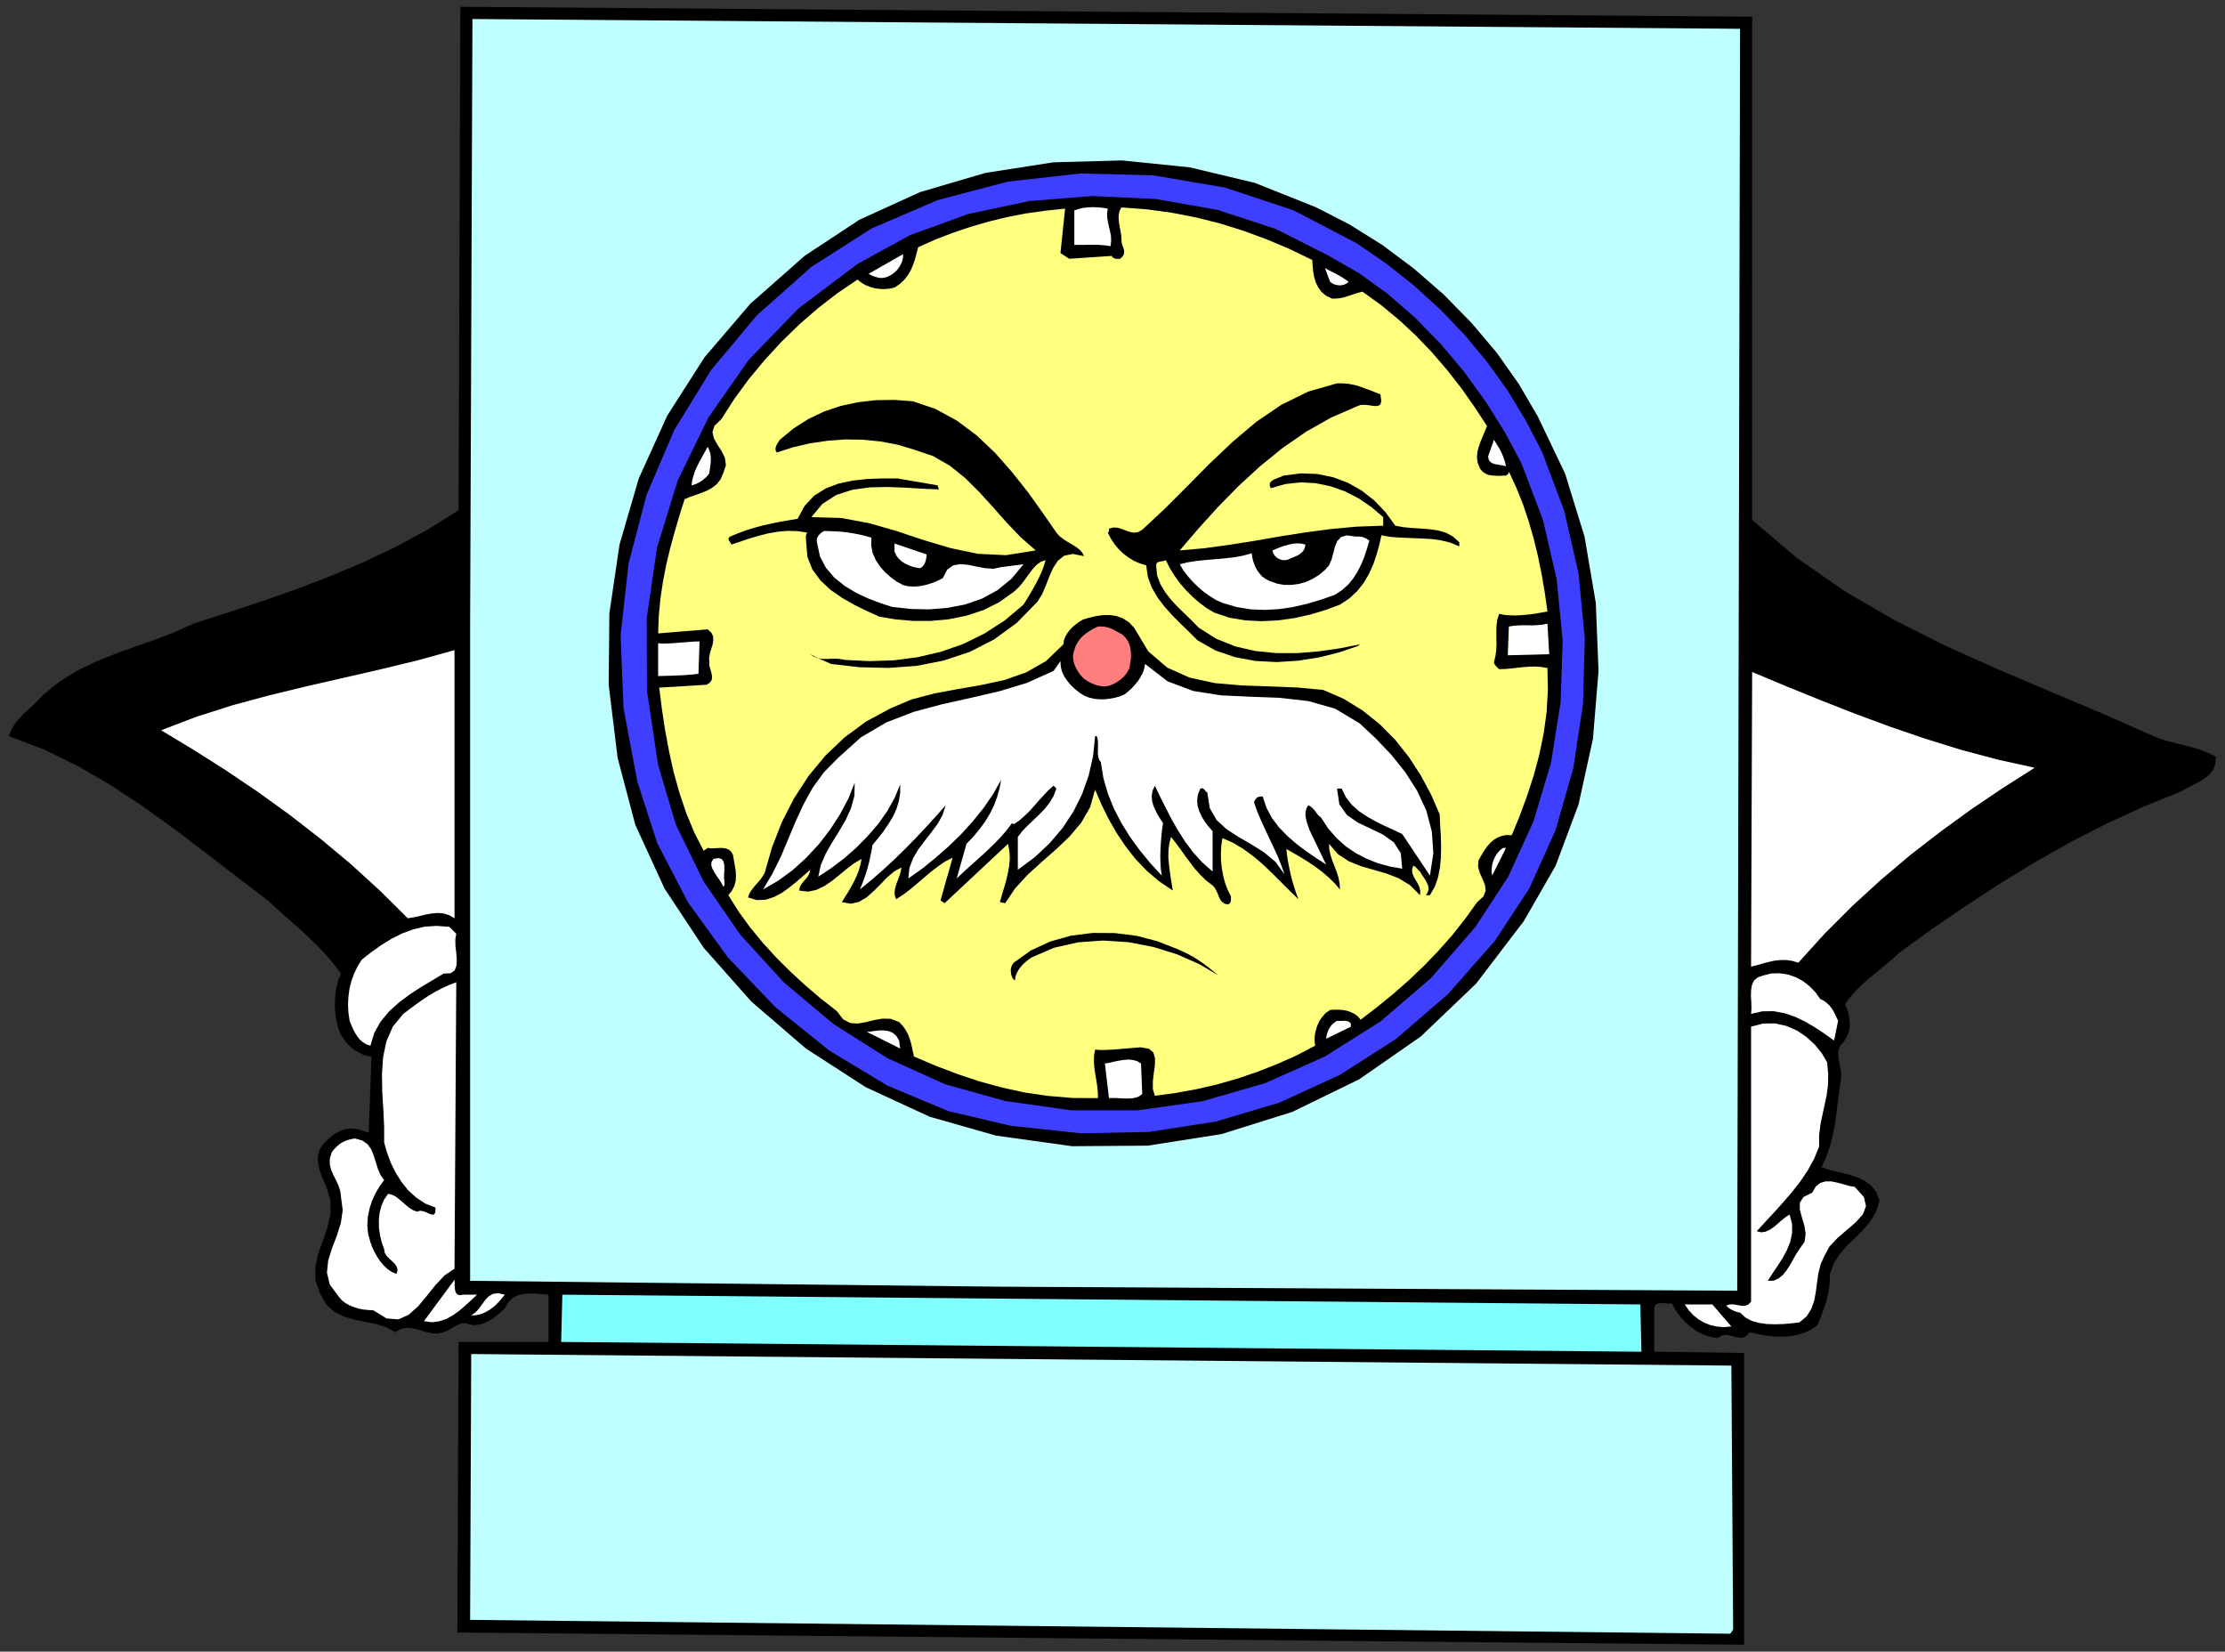 <?xml version="1.0" encoding="UTF-8" standalone="no"?>
<svg
   xmlns:dc="http://purl.org/dc/elements/1.1/"
   xmlns:cc="http://creativecommons.org/ns#"
   xmlns:rdf="http://www.w3.org/1999/02/22-rdf-syntax-ns#"
   xmlns:svg="http://www.w3.org/2000/svg"
   xmlns="http://www.w3.org/2000/svg"
   xmlns:sodipodi="http://sodipodi.sourceforge.net/DTD/sodipodi-0.dtd"
   xmlns:inkscape="http://www.inkscape.org/namespaces/inkscape"
   version="1.0"
   width="1375.664mm"
   height="1021.08mm"
   id="svg85"
   sodipodi:docname="GC000849.WMF">
  <rect width="100%" height="100%" fill="#333333" stroke="none"/>
  <sodipodi:namedview
     pagecolor="#ffffff"
     bordercolor="#666666"
     borderopacity="1"
     objecttolerance="10"
     gridtolerance="10"
     guidetolerance="10"
     inkscape:pageopacity="0"
     inkscape:pageshadow="2"
     inkscape:window-width="640"
     inkscape:window-height="480"
     id="namedview87" />
  <defs
     id="defs3">
    <pattern
       id="WMFhbasepattern"
       patternUnits="userSpaceOnUse"
       width="6"
       height="6"
       x="0"
       y="0" />
  </defs>
  <path
     style="fill:none;stroke:none;"
     d="  M 0,3858.56   L 5198.72,3858.56   L 5198.72,0   L 0,0   z "
     id="path5" />
  <path
     style="fill:#000000;fill-rule:evenodd;fill-opacity:1;stroke:none;"
     d="  M 4094.413,1214.985   L 4199.796,1304.49   L 4311.211,1381.617   L 4426.752,1448.904   L 4545.468,1508.574   L 4666.405,1562.849   L 4788.612,1614.901   L 4910.819,1666.319   L 5032.074,1719.959   L 5032.074,1719.959   L 5049.85,1726.941   L 5068.26,1732.337   L 5086.988,1737.098   L 5105.716,1741.541   L 5124.444,1746.62   L 5142.854,1752.333   L 5160.63,1759.315   L 5177.77,1768.203   L 5177.77,1768.203   L 5176.818,1785.024   L 5171.739,1798.672   L 5162.534,1810.099   L 5150.789,1819.303   L 5137.458,1827.555   L 5123.174,1834.855   L 5109.207,1841.838   L 5096.828,1849.138   L 5096.828,1849.138   L 5009.537,1884.369   L 4924.151,1923.726   L 4840.034,1966.574   L 4757.505,2013.231   L 4676.245,2062.744   L 4595.938,2115.114   L 4516.265,2169.706   L 4437.862,2226.202   L 4437.862,2226.202   L 4421.674,2241.12   L 4404.85,2255.402   L 4388.027,2269.368   L 4370.886,2283.333   L 4354.38,2297.616   L 4338.827,2312.851   L 4324.225,2329.038   L 4311.529,2346.177   L 4311.529,2346.177   L 4315.972,2357.286   L 4319.464,2368.395   L 4321.686,2379.821   L 4322.638,2390.93   L 4322.003,2402.356   L 4319.464,2413.465   L 4315.02,2423.939   L 4308.672,2433.778   L 4308.672,2433.778   L 4300.419,2442.982   L 4296.292,2452.822   L 4295.34,2463.613   L 4296.61,2474.722   L 4298.832,2486.148   L 4301.054,2497.892   L 4302.641,2509.635   L 4302.006,2521.379   L 4302.006,2521.379   L 4297.879,2548.992   L 4294.388,2575.97   L 4291.214,2602.314   L 4287.722,2628.023   L 4282.643,2653.415   L 4276.295,2678.489   L 4267.724,2703.245   L 4256.297,2727.367   L 4256.297,2727.367   L 4275.025,2733.398   L 4295.34,2738.476   L 4316.607,2743.555   L 4337.24,2749.902   L 4355.967,2758.155   L 4372.156,2769.898   L 4384.535,2785.133   L 4392.153,2805.446   L 4392.153,2805.446   L 4383.9,2831.473   L 4370.569,2853.69   L 4354.063,2873.369   L 4335.653,2891.778   L 4316.925,2909.869   L 4299.784,2929.23   L 4285.5,2951.13   L 4276.295,2976.522   L 4276.295,2976.522   L 4275.977,2993.026   L 4274.39,3008.896   L 4271.533,3024.448   L 4268.042,3039.366   L 4263.28,3053.966   L 4258.202,3068.249   L 4252.488,3082.531   L 4246.775,3096.497   L 4246.775,3096.497   L 4230.269,3107.923   L 4211.541,3115.858   L 4191.543,3120.936   L 4170.594,3123.158   L 4149.326,3123.158   L 4128.377,3120.936   L 4108.062,3117.445   L 4089.016,3112.684   L 4089.016,3112.684   L 4080.446,3122.206   L 4071.558,3125.697   L 4062.353,3125.38   L 4052.83,3123.158   L 4042.99,3120.301   L 4033.15,3118.714   L 4023.31,3120.301   L 4013.788,3126.332   L 4013.788,3126.332   L 3996.647,3123.793   L 3980.141,3118.397   L 3964.587,3110.145   L 3950.303,3099.988   L 3936.972,3088.244   L 3925.227,3074.914   L 3915.07,3060.631   L 3907.134,3045.396   L 3907.134,3045.396   L 3901.738,3046.031   L 3895.707,3045.714   L 3889.359,3045.079   L 3883.328,3044.444   L 3877.297,3045.079   L 3872.218,3046.349   L 3868.091,3049.523   L 3865.552,3054.918   L 3865.552,3054.918   L 3865.552,3158.389   L 4075.685,3161.245   L 4075.685,3843.008   L 1068.756,3814.442   L 1071.613,3135.536   L 1281.746,3135.536   L 1281.746,3025.083   L 1281.746,3025.083   L 1266.827,3023.814   L 1251.591,3022.544   L 1236.672,3022.227   L 1222.388,3023.179   L 1209.056,3026.988   L 1197.312,3033.335   L 1187.154,3043.175   L 1179.536,3057.457   L 1179.536,3057.457   L 1170.331,3065.71   L 1161.126,3073.644   L 1151.286,3080.945   L 1140.811,3087.292   L 1130.018,3092.371   L 1118.591,3095.227   L 1106.529,3096.179   L 1094.467,3093.958   L 1094.467,3093.958   L 1087.484,3091.736   L 1080.501,3091.736   L 1073.2,3093.958   L 1065.899,3097.449   L 1058.599,3101.575   L 1050.981,3106.019   L 1043.68,3110.145   L 1036.697,3112.684   L 1036.697,3112.684   L 1022.095,3115.858   L 1007.812,3114.906   L 993.528,3111.732   L 979.561,3107.288   L 965.277,3103.797   L 951.311,3102.527   L 937.344,3105.066   L 923.377,3112.684   L 923.377,3112.684   L 902.428,3100.94   L 878.939,3093.64   L 853.862,3088.562   L 828.469,3083.484   L 804.345,3076.501   L 781.808,3065.392   L 762.763,3048.253   L 748.161,3022.544   L 748.161,3022.544   L 737.051,2990.805   L 736.734,2960.017   L 743.717,2929.548   L 754.51,2899.078   L 764.984,2868.608   L 772.285,2837.186   L 772.285,2804.812   L 761.81,2770.533   L 761.81,2770.533   L 756.414,2759.107   L 751.335,2747.046   L 747.209,2734.668   L 744.035,2721.654   L 742.765,2708.959   L 743.717,2696.58   L 747.844,2684.837   L 755.144,2673.41   L 755.144,2673.41   L 764.35,2663.889   L 774.19,2655.319   L 784.347,2648.019   L 795.457,2642.306   L 806.884,2638.497   L 818.946,2636.91   L 831.643,2637.862   L 845.292,2641.354   L 845.292,2641.354   L 861.48,2646.749   L 868.146,2468.691   L 868.146,2468.691   L 857.354,2467.104   L 846.879,2463.613   L 837.039,2458.535   L 827.199,2452.504   L 818.311,2445.204   L 810.058,2436.635   L 802.758,2427.43   L 796.727,2417.591   L 796.727,2417.591   L 790.378,2402.039   L 785.934,2384.582   L 783.395,2366.173   L 782.443,2346.812   L 783.395,2327.451   L 785.934,2308.725   L 790.378,2290.951   L 796.727,2274.764   L 796.727,2274.764   L 778.951,2251.276   L 759.271,2228.424   L 738.321,2206.524   L 716.102,2185.258   L 693.565,2164.628   L 670.393,2144.314   L 647.539,2124.001   L 625.637,2103.688   L 625.637,2103.688   L 552.947,2048.461   L 480.893,1992.918   L 408.203,1937.691   L 334.562,1884.686   L 259.65,1835.173   L 182.834,1790.42   L 103.162,1751.381   L 20.632,1719.959   L 20.632,1719.959   L 26.029,1705.359   L 34.281,1692.028   L 44.439,1679.332   L 55.866,1667.271   L 67.928,1655.845   L 79.99,1645.054   L 91.417,1633.945   L 101.575,1622.836   L 101.575,1622.836   L 140.617,1591.414   L 182.517,1566.023   L 226.004,1545.074   L 271.077,1526.983   L 316.786,1510.478   L 362.495,1494.609   L 407.568,1477.152   L 452.007,1457.156   L 452.007,1457.156   L 531.997,1431.447   L 612.305,1404.786   L 691.978,1376.856   L 770.698,1346.703   L 848.466,1314.012   L 924.647,1277.829   L 999.241,1237.52   L 1071.613,1192.132   L 1071.613,1192.132   L 1075.739,15.87   L 4094.413,39.039   L 4094.413,1214.985   L 4094.413,1214.985   L 4094.413,1214.985   L 4094.413,1214.985  z "
     id="path7" />
  <path
     style="fill:#bfffff;fill-rule:evenodd;fill-opacity:1;stroke:none;"
     d="  M 4059.496,3015.879   L 2329.87,3006.357   L 1098.594,2992.709   L 1098.594,1461.282   L 1103.99,44.435   L 4066.162,67.288   L 4059.496,3015.879   L 4059.496,3015.879   L 4059.496,3015.879   L 4059.496,3015.879  z "
     id="path9" />
  <path
     style="fill:#000000;fill-rule:evenodd;fill-opacity:1;stroke:none;"
     d="  M 3593.205,972.495   L 3657.324,1106.753   L 3702.715,1253.707   L 3729.061,1408.912   L 3735.41,1567.927   L 3722.395,1726.306   L 3688.749,1879.608   L 3635.104,2023.07   L 3560.828,2152.249   L 3560.828,2152.249   L 3449.413,2298.251   L 3320.223,2421.717   L 3176.431,2521.696   L 3020.26,2597.871   L 2854.249,2649.923   L 2681.889,2676.902   L 2505.086,2678.171   L 2327.33,2653.415   L 2327.33,2653.415   L 2172.429,2609.297   L 2023.241,2540.422   L 1883.258,2449.965   L 1755.655,2340.147   L 1644.558,2214.776   L 1552.823,2076.075   L 1484.578,1927.217   L 1443.313,1771.059   L 1443.313,1771.059   L 1422.363,1600.301   L 1423.95,1433.352   L 1447.757,1272.116   L 1492.831,1117.545   L 1559.172,971.226   L 1646.145,835.064   L 1753.116,710.011   L 1880.084,597.97   L 1880.084,597.97   L 2008.005,513.544   L 2150.209,448.795   L 2302.571,404.043   L 2461.282,379.286   L 2621.579,374.842   L 2780.29,391.03   L 2932.969,427.53   L 3075.809,484.661   L 3075.809,484.661   L 3153.26,524.335   L 3229.441,571.944   L 3303.082,626.853   L 3373.232,687.793   L 3438.303,754.128   L 3497.661,824.272   L 3549.401,897.591   L 3593.205,972.495   L 3593.205,972.495   L 3593.205,972.495   L 3593.205,972.495   L 3593.205,972.495  z "
     id="path11" />
  <path
     style="fill:#3f3fff;fill-rule:evenodd;fill-opacity:1;stroke:none;"
     d="  M 3603.997,1057.24   L 3655.419,1194.037   L 3688.749,1340.038   L 3703.35,1491.435   L 3699.224,1644.419   L 3676.369,1795.498   L 3634.787,1940.547   L 3573.525,2076.075   L 3493.535,2197.954   L 3493.535,2197.954   L 3383.707,2322.69   L 3262.452,2427.43   L 3130.405,2511.857   L 2989.153,2576.605   L 2840.6,2620.723   L 2685.381,2644.845   L 2525.401,2648.019   L 2362.247,2630.562   L 2362.247,2630.562   L 2216.233,2596.284   L 2073.711,2536.614   L 1937.855,2454.726   L 1812.474,2353.795   L 1701.059,2237.311   L 1607.737,2108.449   L 1536,1970.382   L 1489.339,1826.286   L 1489.339,1826.286   L 1456.962,1654.258   L 1450.296,1483.817   L 1468.707,1317.186   L 1510.606,1156.901   L 1575.36,1005.187   L 1662.016,864.264   L 1768.987,736.354   L 1895.955,623.679   L 1895.955,623.679   L 2036.573,533.857   L 2191.157,467.522   L 2355.263,424.356   L 2525.084,405.312   L 2695.539,409.756   L 2862.819,438.321   L 3022.482,491.326   L 3170.4,568.453   L 3170.4,568.453   L 3239.598,616.062   L 3304.987,667.797   L 3366.249,723.659   L 3423.385,783.329   L 3475.759,846.49   L 3523.69,913.46   L 3566.224,983.922   L 3603.997,1057.24   L 3603.997,1057.24   L 3603.997,1057.24   L 3603.997,1057.24   L 3603.997,1057.24  z "
     id="path13" />
  <path
     style="fill:#000000;fill-rule:evenodd;fill-opacity:1;stroke:none;"
     d="  M 3555.432,1082.949   L 3605.584,1214.985   L 3637.644,1353.686   L 3651.61,1496.831   L 3646.849,1640.61   L 3624.312,1782.485   L 3583.365,1919.282   L 3524.642,2048.144   L 3447.826,2165.58   L 3447.826,2165.58   L 3343.712,2285.555   L 3225.631,2386.804   L 3095.806,2468.691   L 2956.141,2530.901   L 2809.493,2573.114   L 2657.765,2594.379   L 2503.182,2594.379   L 2348.915,2572.479   L 2348.915,2572.479   L 2209.25,2533.757   L 2074.346,2472.817   L 1947.377,2392.517   L 1831.519,2295.077   L 1729.627,2183.671   L 1644.558,2060.205   L 1579.487,1927.217   L 1537.904,1787.246   L 1537.904,1787.246   L 1511.876,1614.266   L 1511.241,1444.46   L 1535.365,1279.733   L 1583.613,1122.94   L 1655.35,975.669   L 1749.624,840.777   L 1866.118,720.485   L 2003.878,616.697   L 2003.878,616.697   L 2126.72,549.409   L 2261.942,500.213   L 2405.416,469.743   L 2553.017,458   L 2700.935,464.982   L 2844.726,490.374   L 2980.9,534.809   L 3105.646,597.97   L 3105.646,597.97   L 3176.114,638.597   L 3243.407,687.158   L 3307.526,743.02   L 3367.519,804.594   L 3422.75,870.612   L 3472.902,940.121   L 3517.341,1011.218   L 3555.432,1082.949   L 3555.432,1082.949   L 3555.432,1082.949   L 3555.432,1082.949   L 3555.432,1082.949  z "
     id="path15" />
  <path
     style="fill:#ffffff;fill-rule:evenodd;fill-opacity:1;stroke:none;"
     d="  M 2588.568,487.517   L 2586.981,499.578   L 2587.615,510.687   L 2589.52,521.161   L 2591.742,531.318   L 2594.281,541.792   L 2596.186,552.266   L 2596.503,563.375   L 2595.233,575.118   L 2595.233,575.118   L 2584.441,573.531   L 2573.966,572.579   L 2563.809,571.944   L 2553.651,571.944   L 2543.494,571.944   L 2533.019,572.262   L 2521.909,572.262   L 2510.482,572.262   L 2510.482,572.262   L 2510.482,491.643   L 2510.482,491.643   L 2519.687,488.47   L 2529.845,485.93   L 2540.954,484.661   L 2551.747,484.026   L 2562.539,484.343   L 2572.697,484.978   L 2581.267,486.248   L 2588.568,487.517   L 2588.568,487.517   L 2588.568,487.517   L 2588.568,487.517   L 2588.568,487.517  z "
     id="path17" />
  <path
     style="fill:#ffff7f;fill-rule:evenodd;fill-opacity:1;stroke:none;"
     d="  M 3066.604,607.492   L 3067.238,620.188   L 3068.508,633.201   L 3070.73,646.532   L 3074.539,659.228   L 3080.253,671.289   L 3088.188,682.08   L 3098.663,690.967   L 3112.312,697.632   L 3112.312,697.632   L 3121.835,697.632   L 3131.358,696.68   L 3140.245,694.776   L 3148.816,692.237   L 3157.386,689.38   L 3165.956,686.523   L 3174.527,683.984   L 3183.732,681.445   L 3183.732,681.445   L 3226.584,712.232   L 3268.166,746.511   L 3307.843,783.329   L 3345.934,823.003   L 3381.485,864.264   L 3415.132,907.43   L 3445.922,951.23   L 3474.807,995.348   L 3474.807,995.348   L 3470.046,1007.409   L 3464.967,1019.152   L 3459.888,1031.531   L 3455.444,1043.909   L 3452.27,1056.605   L 3451.318,1069.301   L 3453.222,1081.996   L 3458.619,1095.01   L 3458.619,1095.01   L 3464.015,1101.675   L 3470.363,1106.118   L 3477.346,1109.292   L 3485.282,1110.879   L 3493.535,1111.514   L 3501.788,1111.832   L 3510.358,1111.514   L 3519.246,1111.197   L 3519.246,1111.197   L 3520.198,1110.562   L 3521.468,1109.61   L 3522.738,1108.658   L 3524.007,1107.705   L 3524.959,1106.436   L 3525.594,1105.166   L 3525.912,1103.579   L 3525.912,1101.675   L 3525.912,1101.675   L 3543.37,1139.445   L 3558.923,1178.167   L 3572.255,1218.159   L 3584,1258.785   L 3594.157,1300.681   L 3602.728,1342.894   L 3610.028,1385.743   L 3616.059,1428.908   L 3616.059,1428.908   L 3601.14,1431.447   L 3586.539,1433.986   L 3571.938,1435.891   L 3557.336,1437.16   L 3543.052,1438.113   L 3529.403,1437.795   L 3515.754,1436.843   L 3503.057,1434.304   L 3503.057,1434.304   L 3498.931,1447.634   L 3497.026,1461.6   L 3496.709,1475.565   L 3496.709,1489.848   L 3497.026,1504.448   L 3496.392,1518.731   L 3494.487,1533.331   L 3490.995,1547.296   L 3490.995,1547.296   L 3491.63,1549.835   L 3492.582,1552.057   L 3494.17,1554.279   L 3495.757,1556.501   L 3497.661,1558.405   L 3499.566,1560.309   L 3501.153,1561.896   L 3503.057,1563.483   L 3503.057,1563.483   L 3517.024,1563.166   L 3531.308,1561.896   L 3545.274,1560.309   L 3559.558,1558.722   L 3573.525,1557.77   L 3587.809,1557.453   L 3601.775,1558.405   L 3616.059,1560.944   L 3616.059,1560.944   L 3617.012,1612.679   L 3614.155,1663.78   L 3607.171,1713.928   L 3597.014,1763.442   L 3584,1812.003   L 3568.446,1859.612   L 3551.305,1906.269   L 3532.577,1951.656   L 3532.577,1951.656   L 3520.833,1951.022   L 3510.041,1952.926   L 3499.883,1956.735   L 3490.995,1962.13   L 3482.742,1969.113   L 3475.759,1977.048   L 3469.411,1985.618   L 3464.015,1994.505   L 3464.015,1994.505   L 3454.809,2010.374   L 3453.857,2025.292   L 3457.984,2039.892   L 3464.332,2053.857   L 3470.046,2067.505   L 3471.633,2080.836   L 3466.554,2094.484   L 3451.953,2107.814   L 3451.953,2107.814   L 3423.067,2147.806   L 3392.912,2185.893   L 3361.17,2221.759   L 3327.841,2256.355   L 3292.925,2289.681   L 3256.421,2321.738   L 3218.648,2352.525   L 3179.606,2382.677   L 3179.606,2382.677   L 3173.257,2375.06   L 3165.639,2369.347   L 3156.751,2364.903   L 3147.546,2361.729   L 3137.389,2359.825   L 3127.548,2359.19   L 3117.391,2359.19   L 3108.186,2359.825   L 3108.186,2359.825   L 3097.711,2367.125   L 3089.458,2376.33   L 3082.475,2386.804   L 3077.396,2398.547   L 3073.904,2410.608   L 3072,2422.352   L 3072,2433.461   L 3073.269,2443.3   L 3073.269,2443.3   L 3029.465,2466.152   L 2984.709,2486.148   L 2938.683,2504.239   L 2892.022,2520.109   L 2844.409,2533.757   L 2796.161,2544.866   L 2747.596,2553.753   L 2698.713,2560.418   L 2698.713,2560.418   L 2693.951,2544.548   L 2693.951,2526.457   L 2696.173,2507.413   L 2698.713,2489.322   L 2699.03,2472.817   L 2695.221,2459.487   L 2685.064,2450.6   L 2666.336,2447.108   L 2666.336,2447.108   L 2652.687,2448.061   L 2639.038,2449.33   L 2625.389,2450.282   L 2612.057,2451.552   L 2598.725,2452.504   L 2585.394,2453.139   L 2572.062,2453.456   L 2559.048,2452.504   L 2559.048,2452.504   L 2556.508,2466.152   L 2556.191,2479.8   L 2557.143,2493.765   L 2559.048,2507.731   L 2561.587,2522.331   L 2563.809,2536.614   L 2565.396,2551.214   L 2565.713,2565.814   L 2565.713,2565.814   L 2506.356,2565.497   L 2449.537,2560.735   L 2394.624,2552.801   L 2341.297,2541.057   L 2288.922,2526.774   L 2237.5,2509.635   L 2186.713,2490.274   L 2135.925,2468.691   L 2135.925,2468.691   L 2133.386,2458.217   L 2131.164,2447.426   L 2128.625,2436.635   L 2125.451,2426.16   L 2121.324,2415.686   L 2115.928,2405.847   L 2109.262,2396.643   L 2101.009,2388.073   L 2101.009,2388.073   L 2081.329,2380.456   L 2061.649,2380.138   L 2041.969,2383.63   L 2022.924,2388.391   L 2004.196,2391.564   L 1986.738,2390.295   L 1970.232,2381.725   L 1955.313,2362.364   L 1955.313,2362.364   L 1918.81,2333.799   L 1882.941,2303.329   L 1848.025,2271.272   L 1814.378,2237.946   L 1782.636,2203.032   L 1752.798,2166.849   L 1725.818,2129.714   L 1702.011,2091.627   L 1702.011,2091.627   L 1710.581,2080.836   L 1716.295,2069.41   L 1719.152,2058.301   L 1719.787,2046.557   L 1719.152,2034.813   L 1717.247,2022.753   L 1715.025,2010.374   L 1712.803,1997.361   L 1712.803,1997.361   L 1708.359,1989.744   L 1702.329,1984.665   L 1694.71,1982.126   L 1686.14,1981.174   L 1677.252,1981.491   L 1668.364,1982.126   L 1660.429,1982.126   L 1653.763,1981.174   L 1653.763,1981.174   L 1644.24,1987.839   L 1644.24,1987.839   L 1622.021,1944.356   L 1603.293,1898.969   L 1587.739,1852.629   L 1574.408,1805.02   L 1563.616,1756.459   L 1554.41,1706.945   L 1546.792,1657.115   L 1540.444,1606.649   L 1540.444,1606.649   L 1650.906,1599.984   L 1650.906,1599.984   L 1658.524,1595.223   L 1662.968,1589.192   L 1663.92,1582.844   L 1663.286,1575.862   L 1661.381,1568.562   L 1659.159,1561.262   L 1657.572,1554.279   L 1657.572,1547.296   L 1657.572,1547.296   L 1656.937,1537.14   L 1658.842,1526.666   L 1662.016,1516.192   L 1665.19,1506.035   L 1666.777,1496.196   L 1666.46,1486.991   L 1662.333,1478.422   L 1653.763,1470.487   L 1653.763,1470.487   L 1537.904,1480.009   L 1537.904,1480.009   L 1539.492,1438.747   L 1543.301,1398.121   L 1549.332,1358.447   L 1556.95,1319.09   L 1566.155,1280.685   L 1576.63,1242.281   L 1587.739,1204.511   L 1599.802,1166.423   L 1599.802,1166.423   L 1611.546,1161.345   L 1624.56,1156.901   L 1637.892,1152.141   L 1651.224,1146.745   L 1663.603,1140.08   L 1674.713,1131.51   L 1683.601,1120.401   L 1689.949,1105.801   L 1689.949,1105.801   L 1696.297,1087.392   L 1694.075,1070.253   L 1686.457,1054.383   L 1676.617,1039.148   L 1668.364,1024.548   L 1664.873,1009.948   L 1669.317,995.03   L 1685.823,979.161   L 1685.823,979.161   L 1715.66,932.504   L 1749.307,886.482   L 1786.445,841.729   L 1826.123,798.564   L 1868.34,757.62   L 1912.144,719.532   L 1957.535,684.619   L 2003.878,653.197   L 2003.878,653.197   L 2012.449,660.18   L 2021.971,665.893   L 2032.764,670.336   L 2043.873,673.51   L 2055.3,675.097   L 2067.045,675.415   L 2078.79,674.462   L 2090.217,671.923   L 2090.217,671.923   L 2102.914,663.354   L 2113.389,653.514   L 2121.959,642.406   L 2128.625,630.662   L 2134.021,617.966   L 2138.465,604.953   L 2141.956,591.623   L 2145.448,577.657   L 2145.448,577.657   L 2185.443,559.883   L 2226.39,544.013   L 2267.972,530.048   L 2310.507,517.67   L 2353.676,507.196   L 2397.798,498.626   L 2442.872,492.278   L 2488.898,487.517   L 2488.898,487.517   L 2478.105,591.305   L 2498.42,604.636   L 2598.09,597.97   L 2598.09,597.97   L 2599.677,600.827   L 2601.582,602.414   L 2603.804,603.684   L 2606.343,604.318   L 2608.883,604.636   L 2611.739,604.953   L 2614.596,604.953   L 2617.77,604.636   L 2617.77,604.636   L 2623.484,598.923   L 2626.341,593.527   L 2626.976,588.131   L 2626.341,582.736   L 2624.436,577.657   L 2622.214,571.944   L 2620.945,565.914   L 2620.627,558.931   L 2620.627,558.931   L 2619.992,549.409   L 2618.405,539.57   L 2616.501,529.731   L 2614.914,519.892   L 2613.961,510.37   L 2614.279,501.483   L 2616.183,492.913   L 2620.627,484.661   L 2620.627,484.661   L 2679.668,489.104   L 2738.073,497.039   L 2795.526,508.148   L 2852.027,522.431   L 2907.576,539.887   L 2961.537,559.883   L 3014.864,582.418   L 3066.604,607.492   L 3066.604,607.492   L 3066.604,607.492   L 3066.604,607.492   L 3066.604,607.492  z "
     id="path19" />
  <path
     style="fill:#ffffff;fill-rule:evenodd;fill-opacity:1;stroke:none;"
     d="  M 2074.028,646.532   L 2068.315,648.436   L 2062.601,649.388   L 2056.888,649.388   L 2051.174,648.436   L 2045.46,646.849   L 2039.747,644.945   L 2034.668,642.406   L 2029.589,639.866   L 2029.589,639.866   L 2110.214,593.844   L 2110.214,593.844   L 2110.214,600.827   L 2108.945,608.444   L 2105.771,616.062   L 2101.644,623.679   L 2096.248,630.979   L 2089.582,637.327   L 2081.964,642.723   L 2074.028,646.532   L 2074.028,646.532   L 2074.028,646.532   L 2074.028,646.532   L 2074.028,646.532  z "
     id="path21" />
  <path
     style="fill:#ffffff;fill-rule:evenodd;fill-opacity:1;stroke:none;"
     d="  M 3151.355,658.593   L 3146.594,662.401   L 3141.515,664.941   L 3136.119,666.21   L 3130.723,666.845   L 3125.009,666.21   L 3119.296,664.941   L 3113.582,662.401   L 3108.186,658.593   L 3108.186,658.593   L 3096.124,626.219   L 3096.124,626.219   L 3103.107,630.345   L 3110.09,633.836   L 3117.073,637.327   L 3124.057,641.136   L 3131.04,644.945   L 3138.023,649.071   L 3144.689,653.514   L 3151.355,658.593   L 3151.355,658.593   L 3151.355,658.593   L 3151.355,658.593   L 3151.355,658.593  z "
     id="path23" />
  <path
     style="fill:#000000;fill-rule:evenodd;fill-opacity:1;stroke:none;"
     d="  M 3225.631,921.395   L 3227.853,936.63   L 3225.631,945.2   L 3219.601,948.691   L 3211.03,948.691   L 3200.873,947.104   L 3189.763,945.834   L 3179.288,946.152   L 3170.4,949.643   L 3170.4,949.643   L 3110.408,975.669   L 3052.637,1008.361   L 2997.406,1046.448   L 2944.714,1089.296   L 2894.244,1135.636   L 2845.996,1184.832   L 2800.287,1235.298   L 2756.801,1286.081   L 2756.801,1286.081   L 2814.254,1281.003   L 2872.025,1273.068   L 2930.43,1263.863   L 2989.153,1253.707   L 3048.828,1244.185   L 3108.821,1236.25   L 3170.083,1230.537   L 3232.297,1228.315   L 3232.297,1228.315   L 3232.297,1208.319   L 3232.297,1208.319   L 3204.682,1184.832   L 3174.844,1164.519   L 3142.785,1148.014   L 3109.455,1136.271   L 3074.539,1128.971   L 3039.305,1127.066   L 3004.072,1130.875   L 2969.473,1140.714   L 2969.473,1140.714   L 2966.933,1134.049   L 2967.568,1128.653   L 2970.742,1124.527   L 2975.504,1121.036   L 2981.535,1118.497   L 2987.883,1115.958   L 2993.914,1113.736   L 2999.31,1111.197   L 2999.31,1111.197   L 3039.305,1106.118   L 3078.031,1107.388   L 3115.169,1115.005   L 3149.768,1128.019   L 3182.145,1146.428   L 3211.665,1169.597   L 3237.693,1196.893   L 3260.548,1228.315   L 3260.548,1228.315   L 3279.593,1231.806   L 3299.908,1233.711   L 3320.54,1234.98   L 3340.855,1236.567   L 3360.535,1239.424   L 3378.946,1244.82   L 3395.452,1253.707   L 3410.053,1267.037   L 3410.053,1267.037   L 3410.053,1276.559   L 3410.053,1276.559   L 3389.421,1267.989   L 3367.519,1262.594   L 3344.664,1259.42   L 3321.175,1258.15   L 3297.369,1257.198   L 3273.562,1256.246   L 3250.39,1254.659   L 3228.171,1250.85   L 3228.171,1250.85   L 3223.092,1273.068   L 3216.744,1295.92   L 3209.126,1318.455   L 3199.286,1340.355   L 3186.906,1361.621   L 3171.67,1380.982   L 3153.26,1398.121   L 3131.358,1412.721   L 3131.358,1412.721   L 3098.028,1425.1   L 3062.16,1435.891   L 3025.021,1444.143   L 2986.613,1449.539   L 2948.206,1451.443   L 2909.798,1449.539   L 2872.659,1443.191   L 2837.426,1431.447   L 2837.426,1431.447   L 2819.333,1420.656   L 2802.192,1407.96   L 2786.321,1393.995   L 2771.085,1378.76   L 2757.118,1362.573   L 2744.739,1345.434   L 2733.629,1327.659   L 2724.424,1308.933   L 2724.424,1308.933   L 2720.932,1310.203   L 2717.441,1311.155   L 2713.631,1311.472   L 2710.14,1312.107   L 2706.966,1313.059   L 2704.426,1314.646   L 2702.522,1317.186   L 2701.57,1320.994   L 2701.57,1320.994   L 2703.791,1344.164   L 2711.727,1365.112   L 2723.472,1384.79   L 2738.073,1403.199   L 2754.261,1420.339   L 2771.085,1436.526   L 2786.956,1452.078   L 2801.24,1466.678   L 2801.24,1466.678   L 2842.504,1492.704   L 2886.943,1510.478   L 2934.239,1521.27   L 2982.805,1526.031   L 3032.322,1526.031   L 3081.84,1521.905   L 3130.405,1514.922   L 3177.066,1505.718   L 3177.066,1505.718   L 3172.94,1509.526   L 3172.94,1509.526   L 3128.818,1524.444   L 3081.84,1536.187   L 3032.957,1543.805   L 2983.757,1546.979   L 2934.239,1544.44   L 2886.309,1535.553   L 2840.6,1520   L 2798.383,1496.196   L 2798.383,1496.196   L 2779.338,1477.152   L 2759.34,1457.791   L 2739.66,1438.113   L 2721.25,1417.482   L 2704.744,1395.899   L 2691.412,1372.729   L 2682.207,1347.973   L 2678.398,1320.994   L 2678.398,1320.994   L 2663.162,1316.233   L 2649.195,1310.203   L 2636.498,1302.268   L 2624.754,1293.381   L 2613.961,1282.907   L 2604.439,1271.481   L 2595.868,1258.468   L 2588.568,1244.502   L 2588.568,1244.502   L 2589.837,1243.868   L 2590.472,1242.915   L 2591.107,1241.963   L 2591.425,1240.376   L 2591.425,1239.107   L 2591.425,1237.837   L 2591.425,1236.567   L 2591.425,1235.298   L 2591.425,1235.298   L 2601.582,1232.441   L 2611.422,1233.076   L 2620.945,1235.933   L 2630.467,1239.424   L 2639.99,1242.915   L 2649.512,1244.502   L 2659.035,1243.55   L 2669.193,1237.837   L 2669.193,1237.837   L 2722.202,1188.323   L 2774.576,1135.954   L 2826.951,1082.949   L 2880.595,1032.166   L 2935.826,985.509   L 2994.232,945.834   L 3056.764,915.047   L 3124.374,895.686   L 3124.374,895.686   L 3138.341,895.686   L 3151.99,896.956   L 3165.004,899.495   L 3177.383,902.986   L 3189.445,907.43   L 3201.508,911.873   L 3213.57,916.634   L 3225.631,921.395   L 3225.631,921.395   L 3225.631,921.395   L 3225.631,921.395   L 3225.631,921.395  z "
     id="path25" />
  <path
     style="fill:#000000;fill-rule:evenodd;fill-opacity:1;stroke:none;"
     d="  M 2468.583,1244.502   L 2476.201,1253.072   L 2485.406,1260.055   L 2495.246,1266.402   L 2505.086,1272.116   L 2514.291,1277.829   L 2522.544,1284.177   L 2528.893,1291.159   L 2533.336,1299.411   L 2533.336,1299.411   L 2506.673,1294.333   L 2486.676,1298.459   L 2472.074,1310.203   L 2460.965,1327.025   L 2452.077,1347.021   L 2443.824,1368.286   L 2434.936,1388.917   L 2424.144,1406.056   L 2424.144,1406.056   L 2376.213,1455.252   L 2323.204,1493.974   L 2266.068,1523.174   L 2205.123,1543.487   L 2141.639,1555.866   L 2075.933,1560.627   L 2008.957,1559.04   L 1941.981,1551.422   L 1941.981,1551.422   L 1935.315,1548.248   L 1928.65,1545.392   L 1922.301,1542.535   L 1915.635,1539.679   L 1909.287,1536.822   L 1902.938,1533.648   L 1896.908,1530.157   L 1890.877,1525.713   L 1890.877,1525.713   L 1899.764,1533.331   L 1909.287,1537.457   L 1919.444,1539.361   L 1929.919,1539.679   L 1940.712,1539.361   L 1951.821,1539.044   L 1962.931,1539.679   L 1974.358,1541.9   L 1974.358,1541.9   L 2032.129,1544.757   L 2088.947,1542.853   L 2144.496,1535.553   L 2198.775,1522.857   L 2250.832,1504.765   L 2300.349,1480.326   L 2347.645,1449.856   L 2391.767,1412.721   L 2391.767,1412.721   L 2399.385,1400.343   L 2407.003,1387.647   L 2414.304,1375.269   L 2421.287,1362.573   L 2427.953,1349.56   L 2433.984,1336.546   L 2439.062,1322.899   L 2443.189,1308.933   L 2443.189,1308.933   L 2432.397,1312.425   L 2423.191,1319.09   L 2414.304,1328.294   L 2406.051,1339.086   L 2397.48,1350.829   L 2388.91,1362.573   L 2379.387,1373.364   L 2368.912,1382.886   L 2368.912,1382.886   L 2334.631,1407.325   L 2297.493,1425.734   L 2257.815,1438.747   L 2216.868,1447   L 2175.286,1450.808   L 2133.704,1450.808   L 2093.391,1447.317   L 2054.983,1440.969   L 2054.983,1440.969   L 2027.05,1428.273   L 1997.847,1413.991   L 1968.645,1397.486   L 1941.029,1378.443   L 1917.222,1356.225   L 1898.495,1330.833   L 1886.75,1301.316   L 1883.893,1267.037   L 1883.893,1267.037   L 1883.576,1264.181   L 1883.576,1261.007   L 1883.258,1258.15   L 1883.258,1254.976   L 1883.258,1252.12   L 1883.893,1249.263   L 1884.845,1246.724   L 1886.75,1244.502   L 1886.75,1244.502   L 1863.896,1241.011   L 1841.041,1240.376   L 1818.187,1242.281   L 1795.65,1246.089   L 1773.431,1251.802   L 1751.529,1258.15   L 1729.944,1265.45   L 1708.994,1272.433   L 1708.994,1272.433   L 1708.359,1270.529   L 1707.09,1268.307   L 1705.503,1266.085   L 1703.916,1263.546   L 1702.646,1261.324   L 1702.329,1258.785   L 1703.281,1256.246   L 1706.138,1253.707   L 1706.138,1253.707   L 1724.548,1246.089   L 1743.593,1239.107   L 1762.956,1233.076   L 1782.953,1227.68   L 1802.951,1223.237   L 1823.266,1219.111   L 1843.581,1215.619   L 1863.896,1212.128   L 1863.896,1212.128   L 1880.402,1181.658   L 1902.621,1158.171   L 1929.284,1141.349   L 1959.439,1129.923   L 1992.134,1122.94   L 2026.733,1119.132   L 2061.966,1117.862   L 2096.883,1117.862   L 2096.883,1117.862   L 2191.157,1134.049   L 2193.696,1143.571   L 2193.696,1143.571   L 2156.24,1141.984   L 2115.61,1139.445   L 2073.711,1137.858   L 2031.494,1138.81   L 1991.181,1144.523   L 1954.043,1156.584   L 1921.666,1177.532   L 1895.955,1208.319   L 1895.955,1208.319   L 1965.47,1210.224   L 2031.811,1222.602   L 2095.613,1241.011   L 2158.462,1261.959   L 2221.312,1280.685   L 2284.796,1294.016   L 2350.819,1297.19   L 2420.335,1286.081   L 2420.335,1286.081   L 2384.784,1254.976   L 2351.772,1220.38   L 2320.03,1184.515   L 2287.97,1149.284   L 2254.958,1116.592   L 2219.407,1088.027   L 2180.047,1065.492   L 2135.925,1050.574   L 2135.925,1050.574   L 2097.835,1039.148   L 2057.84,1031.531   L 2016.575,1027.405   L 1974.993,1026.77   L 1933.093,1029.944   L 1892.146,1035.974   L 1852.786,1045.179   L 1815.33,1057.24   L 1815.33,1057.24   L 1812.791,1053.431   L 1812.156,1049.305   L 1812.474,1045.496   L 1813.743,1041.687   L 1815.648,1037.879   L 1817.87,1034.387   L 1820.092,1030.896   L 1821.996,1027.722   L 1821.996,1027.722   L 1854.373,1001.061   L 1889.289,978.843   L 1926.11,961.387   L 1964.836,948.374   L 2005.148,939.804   L 2046.73,935.043   L 2089.265,934.408   L 2133.069,937.582   L 2133.069,937.582   L 2186.395,955.674   L 2236.231,982.97   L 2282.574,1017.566   L 2325.426,1058.192   L 2365.103,1103.262   L 2402.242,1150.236   L 2436.523,1198.163   L 2468.583,1244.502   L 2468.583,1244.502   L 2468.583,1244.502   L 2468.583,1244.502   L 2468.583,1244.502  z "
     id="path27" />
  <path
     style="fill:#ffffff;fill-rule:evenodd;fill-opacity:1;stroke:none;"
     d="  M 3519.246,1089.614   L 3513.215,1087.71   L 3506.549,1086.757   L 3499.566,1085.488   L 3493.217,1084.536   L 3487.186,1082.314   L 3482.425,1079.14   L 3478.933,1074.062   L 3477.346,1066.762   L 3477.346,1066.762   L 3490.995,1027.722   L 3490.995,1027.722   L 3495.757,1035.022   L 3500.201,1042.322   L 3504.644,1049.622   L 3508.454,1057.24   L 3511.945,1065.175   L 3514.802,1073.109   L 3517.341,1081.362   L 3519.246,1089.614   L 3519.246,1089.614   L 3519.246,1089.614   L 3519.246,1089.614   L 3519.246,1089.614  z "
     id="path29" />
  <path
     style="fill:#ffffff;fill-rule:evenodd;fill-opacity:1;stroke:none;"
     d="  M 1657.572,1105.801   L 1653.763,1110.879   L 1649.319,1115.64   L 1644.558,1119.766   L 1639.162,1123.892   L 1633.765,1127.066   L 1627.735,1130.24   L 1622.021,1132.462   L 1615.99,1134.049   L 1615.99,1134.049   L 1617.26,1123.575   L 1620.116,1112.466   L 1623.926,1101.04   L 1629.004,1089.614   L 1634.718,1078.188   L 1641.066,1066.762   L 1647.415,1055.335   L 1653.763,1043.909   L 1653.763,1043.909   L 1657.255,1051.527   L 1659.794,1059.144   L 1660.746,1066.444   L 1661.064,1074.062   L 1660.746,1081.679   L 1659.794,1089.614   L 1658.524,1097.549   L 1657.572,1105.801   L 1657.572,1105.801   L 1657.572,1105.801   L 1657.572,1105.801   L 1657.572,1105.801  z "
     id="path31" />
  <path
     style="fill:#ffffff;fill-rule:evenodd;fill-opacity:1;stroke:none;"
     d="  M 2036.255,1256.246   L 2035.938,1275.29   L 2039.429,1292.746   L 2046.73,1308.933   L 2056.57,1323.851   L 2068.315,1337.181   L 2081.646,1348.925   L 2095.613,1359.082   L 2110.214,1367.016   L 2110.214,1367.016   L 2122.276,1369.873   L 2134.338,1370.508   L 2146.718,1369.873   L 2158.462,1367.968   L 2170.207,1364.795   L 2181.634,1360.986   L 2192.744,1356.225   L 2203.219,1350.829   L 2203.219,1350.829   L 2213.376,1331.151   L 2227.343,1320.994   L 2243.849,1318.138   L 2262.576,1319.725   L 2282.256,1323.851   L 2302.254,1327.659   L 2321.617,1328.929   L 2339.392,1325.12   L 2339.392,1325.12   L 2391.767,1318.455   L 2391.767,1318.455   L 2363.516,1352.416   L 2330.822,1379.077   L 2294.636,1398.756   L 2255.276,1412.404   L 2214.011,1420.339   L 2171.159,1423.83   L 2127.99,1422.878   L 2084.821,1418.117   L 2084.821,1418.117   L 2057.205,1409.23   L 2028.955,1398.438   L 2000.387,1385.108   L 1973.723,1368.921   L 1949.917,1349.877   L 1930.237,1327.025   L 1916.27,1300.681   L 1909.604,1269.894   L 1909.604,1269.894   L 1908.652,1265.133   L 1908.652,1260.372   L 1909.922,1256.246   L 1911.826,1252.437   L 1914.683,1248.946   L 1917.857,1245.772   L 1921.666,1243.233   L 1925.793,1240.694   L 1925.793,1240.694   L 1939.759,1241.011   L 1953.726,1241.646   L 1967.692,1242.598   L 1981.341,1244.185   L 1994.991,1246.407   L 2008.64,1248.946   L 2022.289,1252.437   L 2036.255,1256.246   L 2036.255,1256.246   L 2036.255,1256.246   L 2036.255,1256.246   L 2036.255,1256.246  z "
     id="path33" />
  <path
     style="fill:#ffffff;fill-rule:evenodd;fill-opacity:1;stroke:none;"
     d="  M 3199.92,1263.228   L 3194.524,1281.637   L 3188.493,1299.729   L 3181.51,1317.503   L 3172.94,1334.642   L 3162.782,1350.829   L 3150.72,1365.747   L 3136.119,1378.76   L 3118.978,1389.869   L 3118.978,1389.869   L 3087.553,1400.977   L 3055.494,1410.499   L 3022.8,1418.117   L 2989.47,1423.195   L 2956.141,1425.1   L 2922.812,1423.83   L 2889.483,1418.434   L 2856.471,1408.595   L 2856.471,1408.595   L 2841.552,1401.93   L 2827.268,1393.043   L 2813.302,1383.204   L 2799.97,1371.777   L 2787.273,1359.399   L 2775.846,1346.386   L 2765.371,1332.738   L 2756.801,1318.455   L 2756.801,1318.455   L 2774.894,1314.012   L 2794.891,1310.838   L 2816.159,1308.616   L 2838.378,1306.711   L 2860.597,1304.807   L 2882.817,1302.268   L 2904.401,1298.459   L 2925.034,1292.746   L 2925.034,1292.746   L 2926.304,1302.585   L 2928.843,1312.425   L 2932.335,1321.946   L 2936.778,1330.833   L 2942.492,1339.086   L 2949.158,1346.703   L 2957.411,1352.734   L 2966.933,1357.495   L 2966.933,1357.495   L 2983.439,1363.525   L 3000.58,1366.699   L 3017.721,1366.699   L 3034.861,1364.477   L 3051.685,1359.716   L 3067.556,1352.416   L 3082.475,1343.212   L 3096.124,1331.786   L 3096.124,1331.786   L 3105.646,1320.994   L 3111.677,1307.029   L 3115.804,1291.794   L 3119.613,1276.876   L 3125.009,1264.181   L 3133.579,1254.976   L 3146.911,1250.85   L 3167.544,1253.707   L 3167.544,1253.707   L 3171.987,1253.707   L 3176.114,1253.707   L 3180.558,1254.024   L 3184.684,1254.976   L 3188.493,1256.563   L 3192.302,1258.15   L 3196.111,1260.689   L 3199.92,1263.228   L 3199.92,1263.228   L 3199.92,1263.228   L 3199.92,1263.228   L 3199.92,1263.228  z "
     id="path35" />
  <path
     style="fill:#ffffff;fill-rule:evenodd;fill-opacity:1;stroke:none;"
     d="  M 2165.446,1295.603   L 2165.128,1299.729   L 2164.493,1304.172   L 2163.541,1308.933   L 2161.954,1313.694   L 2159.732,1318.455   L 2156.875,1322.581   L 2153.384,1325.755   L 2149.257,1327.659   L 2149.257,1327.659   L 2140.369,1326.072   L 2131.481,1323.851   L 2122.911,1320.677   L 2114.341,1316.551   L 2106.723,1311.472   L 2100.057,1305.124   L 2094.343,1297.824   L 2090.217,1288.62   L 2090.217,1288.62   L 2090.217,1269.894   L 2165.446,1295.603   L 2165.446,1295.603   L 2165.446,1295.603   L 2165.446,1295.603  z "
     id="path37" />
  <path
     style="fill:#ffffff;fill-rule:evenodd;fill-opacity:1;stroke:none;"
     d="  M 3050.415,1272.433   L 3049.146,1279.733   L 3046.606,1285.446   L 3042.797,1290.207   L 3037.718,1294.333   L 3032.322,1297.824   L 3026.291,1300.364   L 3020.578,1302.903   L 3015.499,1304.807   L 3015.499,1304.807   L 3008.516,1307.981   L 3001.532,1308.933   L 2994.867,1308.299   L 2988.836,1306.077   L 2983.122,1302.585   L 2978.678,1298.142   L 2975.186,1292.429   L 2973.599,1286.081   L 2973.599,1286.081   L 2981.852,1282.59   L 2991.057,1278.781   L 3001.215,1275.29   L 3012.007,1272.433   L 3022.482,1270.211   L 3032.64,1269.576   L 3041.845,1270.211   L 3050.415,1272.433   L 3050.415,1272.433   L 3050.415,1272.433   L 3050.415,1272.433   L 3050.415,1272.433  z "
     id="path39" />
  <path
     style="fill:#000000;fill-rule:evenodd;fill-opacity:1;stroke:none;"
     d="  M 2650.147,1466.678   L 2683.477,1522.222   L 2727.598,1559.992   L 2780.29,1583.479   L 2839.013,1596.175   L 2901.862,1601.571   L 2966.616,1603.792   L 3030.735,1606.332   L 3091.997,1612.045   L 3091.997,1612.045   L 3139.61,1632.675   L 3183.414,1659.654   L 3223.727,1691.71   L 3259.913,1728.211   L 3291.972,1768.52   L 3320.223,1812.003   L 3344.347,1857.073   L 3364.344,1903.095   L 3364.344,1903.095   L 3365.297,1927.534   L 3366.884,1952.291   L 3367.519,1977.048   L 3367.201,2002.122   L 3364.979,2026.244   L 3360.535,2049.731   L 3352.917,2071.631   L 3341.49,2091.627   L 3341.49,2091.627   L 3331.968,2091.627   L 3331.968,2091.627   L 3336.729,2084.327   L 3338.316,2076.71   L 3337.364,2069.727   L 3334.507,2062.744   L 3330.698,2055.762   L 3326.254,2049.096   L 3321.81,2042.748   L 3318.318,2036.4   L 3318.318,2036.4   L 3316.097,2034.813   L 3314.192,2032.909   L 3312.605,2030.687   L 3310.7,2028.783   L 3308.796,2026.879   L 3306.891,2024.974   L 3304.669,2023.705   L 3302.447,2022.753   L 3302.447,2022.753   L 3299.591,2031.957   L 3300.543,2040.527   L 3303.717,2048.461   L 3308.161,2056.396   L 3312.922,2064.331   L 3316.731,2072.583   L 3318.953,2081.788   L 3318.318,2091.627   L 3318.318,2091.627   L 3294.829,2068.14   L 3268.166,2051.953   L 3239.281,2040.844   L 3209.443,2032.274   L 3179.923,2023.705   L 3151.672,2012.279   L 3126.596,1995.774   L 3105.646,1971.652   L 3105.646,1971.652   L 3106.281,1984.983   L 3109.138,1997.678   L 3113.265,2010.692   L 3118.343,2023.705   L 3123.422,2036.718   L 3127.548,2050.048   L 3130.405,2064.014   L 3131.358,2078.296   L 3131.358,2078.296   L 3118.343,2063.379   L 3104.059,2049.414   L 3089.14,2036.718   L 3072.952,2024.657   L 3056.446,2013.548   L 3039.623,2003.074   L 3022.482,1993.235   L 3005.976,1983.713   L 3005.976,1983.713   L 3007.563,1998.313   L 3009.785,2012.913   L 3012.642,2027.514   L 3015.816,2042.431   L 3019.625,2057.666   L 3024.069,2072.266   L 3028.831,2086.866   L 3034.227,2101.149   L 3034.227,2101.149   L 3014.229,2081.788   L 2993.914,2061.475   L 2972.964,2040.527   L 2951.697,2020.213   L 2929.478,2001.17   L 2905.989,1984.031   L 2881.865,1969.43   L 2856.471,1958.322   L 2856.471,1958.322   L 2853.932,1976.096   L 2852.979,1994.187   L 2853.297,2011.961   L 2855.201,2029.418   L 2858.376,2046.557   L 2862.819,2063.379   L 2868.85,2079.249   L 2876.468,2094.166   L 2876.468,2094.166   L 2876.468,2097.023   L 2876.468,2099.562   L 2876.468,2102.419   L 2876.151,2104.958   L 2875.516,2107.497   L 2874.247,2109.718   L 2872.342,2111.623   L 2869.803,2113.21   L 2869.803,2113.21   L 2861.867,2111.623   L 2856.153,2107.814   L 2851.71,2102.419   L 2848.535,2095.753   L 2845.679,2088.453   L 2842.504,2081.47   L 2838.695,2074.488   L 2833.617,2068.775   L 2833.617,2068.775   L 2818.063,2057.031   L 2804.731,2044.018   L 2792.352,2030.053   L 2780.925,2015.135   L 2769.815,2000.218   L 2759.023,1984.983   L 2747.913,1970.065   L 2736.486,1955.465   L 2736.486,1955.465   L 2732.359,1971.017   L 2730.455,1986.57   L 2730.137,2002.439   L 2731.407,2018.309   L 2733.312,2034.179   L 2735.534,2050.048   L 2738.073,2065.601   L 2740.612,2080.836   L 2740.612,2080.836   L 2708.235,2058.936   L 2679.033,2033.861   L 2652.687,2006.248   L 2629.198,1976.096   L 2608.248,1944.674   L 2589.837,1911.982   L 2573.331,1878.656   L 2559.048,1845.012   L 2559.048,1845.012   L 2547.303,1886.273   L 2526.671,1922.139   L 2499.055,1954.83   L 2467.313,1984.983   L 2433.984,2014.183   L 2401.289,2044.018   L 2372.087,2075.757   L 2348.915,2110.353   L 2348.915,2110.353   L 2336.535,2107.814   L 2336.535,2107.814   L 2340.979,2092.262   L 2345.741,2076.075   L 2350.819,2058.936   L 2354.946,2041.479   L 2358.12,2023.705   L 2359.707,2006.248   L 2358.755,1988.791   L 2355.581,1971.652   L 2355.581,1971.652   L 2207.345,2110.353   L 2197.823,2103.688   L 2197.823,2103.688   L 2201.314,2091.627   L 2204.806,2079.249   L 2208.297,2066.553   L 2211.789,2053.857   L 2215.598,2041.479   L 2219.09,2028.783   L 2222.581,2016.405   L 2226.073,2004.026   L 2226.073,2004.026   L 2208.615,2012.913   L 2192.426,2024.022   L 2176.238,2036.4   L 2160.367,2049.731   L 2144.496,2063.379   L 2128.307,2077.027   L 2111.484,2089.723   L 2094.026,2101.149   L 2094.026,2101.149   L 2090.852,2092.262   L 2090.534,2083.057   L 2092.121,2073.853   L 2094.978,2064.649   L 2098.47,2055.444   L 2101.961,2045.922   L 2104.818,2036.718   L 2106.405,2026.879   L 2106.405,2026.879   L 2089.582,2036.083   L 2073.394,2049.731   L 2057.84,2065.918   L 2041.651,2082.105   L 2025.146,2096.705   L 2007.37,2107.179   L 1988.325,2111.623   L 1967.375,2107.814   L 1967.375,2107.814   L 1974.676,2095.753   L 1982.294,2083.692   L 1989.277,2071.631   L 1995.943,2059.253   L 2001.656,2046.874   L 2006.735,2034.179   L 2010.544,2020.848   L 2013.401,2006.883   L 2013.401,2006.883   L 1995.943,2017.04   L 1979.12,2029.735   L 1961.979,2044.018   L 1944.521,2057.983   L 1926.428,2070.362   L 1907.7,2079.249   L 1888.337,2083.375   L 1867.705,2080.836   L 1867.705,2080.836   L 1868.34,2074.805   L 1870.879,2068.775   L 1874.688,2063.379   L 1879.449,2057.666   L 1884.211,2052.27   L 1888.655,2046.24   L 1891.829,2039.574   L 1893.416,2032.274   L 1893.416,2032.274   L 1878.497,2045.287   L 1862.309,2059.253   L 1845.168,2073.218   L 1827.075,2086.231   L 1808.347,2096.071   L 1788.667,2102.419   L 1768.352,2103.053   L 1748.037,2097.023   L 1748.037,2097.023   L 1750.259,2089.723   L 1754.386,2082.423   L 1759.464,2075.44   L 1765.178,2068.457   L 1771.526,2061.475   L 1777.24,2054.492   L 1782.636,2046.874   L 1787.08,2038.94   L 1787.08,2038.94   L 1804.221,1979.27   L 1827.075,1920.869   L 1855.325,1865.642   L 1889.289,1813.273   L 1928.65,1765.663   L 1973.723,1722.815   L 2024.193,1685.68   L 2080.694,1655.21   L 2080.694,1655.21   L 2130.212,1634.262   L 2183.221,1620.297   L 2238.135,1610.14   L 2293.049,1600.618   L 2347.01,1588.875   L 2397.798,1571.101   L 2444.141,1544.757   L 2484.771,1505.718   L 2484.771,1505.718   L 2486.041,1496.831   L 2489.215,1487.944   L 2493.976,1479.691   L 2500.007,1471.756   L 2506.99,1464.456   L 2514.609,1458.109   L 2522.544,1452.395   L 2530.797,1447.634   L 2530.797,1447.634   L 2545.716,1443.191   L 2561.587,1439.382   L 2577.458,1437.16   L 2593.329,1437.16   L 2608.883,1439.382   L 2623.801,1444.778   L 2637.768,1453.665   L 2650.147,1466.678   L 2650.147,1466.678   L 2650.147,1466.678   L 2650.147,1466.678   L 2650.147,1466.678  z "
     id="path41" />
  <path
     style="fill:#ffffff;fill-rule:evenodd;fill-opacity:1;stroke:none;"
     d="  M 3620.186,1528.57   L 3523.372,1531.109   L 3525.912,1463.822   L 3525.912,1463.822   L 3536.387,1462.235   L 3547.179,1461.282   L 3558.289,1460.965   L 3569.398,1460.965   L 3580.825,1461.282   L 3592.253,1460.648   L 3603.997,1459.695   L 3616.059,1457.156   L 3616.059,1457.156   L 3620.186,1528.57   L 3620.186,1528.57   L 3620.186,1528.57   L 3620.186,1528.57  z "
     id="path43" />
  <path
     style="fill:#ff7f7f;fill-rule:evenodd;fill-opacity:1;stroke:none;"
     d="  M 2623.167,1482.865   L 2630.785,1490.8   L 2636.498,1499.37   L 2640.307,1509.209   L 2642.212,1519.366   L 2642.847,1530.157   L 2642.529,1540.631   L 2640.942,1551.105   L 2639.355,1560.944   L 2639.355,1560.944   L 2635.546,1568.244   L 2631.102,1575.227   L 2625.706,1581.257   L 2619.675,1586.97   L 2613.009,1591.731   L 2606.026,1596.175   L 2598.725,1599.666   L 2591.425,1602.523   L 2591.425,1602.523   L 2582.854,1603.475   L 2574.919,1603.475   L 2567.3,1602.205   L 2560,1600.301   L 2553.017,1597.445   L 2546.351,1594.271   L 2539.685,1590.462   L 2533.336,1586.336   L 2533.336,1586.336   L 2526.353,1579.036   L 2520.322,1571.101   L 2515.244,1562.531   L 2511.117,1553.961   L 2508.578,1545.074   L 2507.308,1536.187   L 2507.943,1527.618   L 2510.482,1519.048   L 2510.482,1519.048   L 2513.656,1509.209   L 2518.418,1500.322   L 2524.449,1492.07   L 2531.432,1485.087   L 2539.367,1478.739   L 2547.62,1473.343   L 2556.508,1468.265   L 2565.713,1463.822   L 2565.713,1463.822   L 2574.284,1463.822   L 2582.219,1464.456   L 2589.837,1466.361   L 2596.821,1468.9   L 2603.486,1472.074   L 2610.152,1475.565   L 2616.501,1479.374   L 2623.167,1482.865   L 2623.167,1482.865   L 2623.167,1482.865   L 2623.167,1482.865   L 2623.167,1482.865  z "
     id="path45" />
  <path
     style="fill:#ffffff;fill-rule:evenodd;fill-opacity:1;stroke:none;"
     d="  M 1632.178,1574.275   L 1619.799,1575.862   L 1608.054,1576.814   L 1595.992,1577.766   L 1584.248,1578.083   L 1572.503,1578.718   L 1560.759,1579.036   L 1549.332,1579.353   L 1537.904,1579.67   L 1537.904,1579.67   L 1537.904,1502.861   L 1537.904,1502.861   L 1549.014,1503.813   L 1560.441,1503.496   L 1572.503,1502.861   L 1584.565,1501.909   L 1596.945,1500.957   L 1609.324,1500.005   L 1622.021,1499.052   L 1634.718,1498.735   L 1634.718,1498.735   L 1632.178,1574.275   L 1632.178,1574.275   L 1632.178,1574.275   L 1632.178,1574.275  z "
     id="path47" />
  <path
     style="fill:#ffffff;fill-rule:evenodd;fill-opacity:1;stroke:none;"
     d="  M 1062.09,2145.584   L 1049.394,2138.284   L 1036.062,2134.158   L 1022.413,2133.206   L 1008.446,2134.475   L 994.162,2137.014   L 980.196,2140.506   L 966.229,2143.362   L 952.898,2145.584   L 952.898,2145.584   L 886.874,2080.201   L 818.629,2017.992   L 748.161,1959.274   L 676.107,1903.412   L 602.782,1850.408   L 527.871,1799.942   L 452.325,1752.015   L 376.461,1706.311   L 376.461,1706.311   L 458.673,1674.889   L 543.107,1647.91   L 628.811,1624.74   L 715.467,1603.792   L 802.758,1583.796   L 889.731,1563.801   L 976.387,1542.853   L 1062.09,1519.048   L 1062.09,1519.048   L 1062.09,2145.584   L 1062.09,2145.584   L 1062.09,2145.584   L 1062.09,2145.584  z "
     id="path49" />
  <path
     style="fill:#ffffff;fill-rule:evenodd;fill-opacity:1;stroke:none;"
     d="  M 2533.336,1625.375   L 2544.446,1629.819   L 2556.508,1632.675   L 2568.57,1633.945   L 2580.632,1633.945   L 2593.012,1632.675   L 2604.756,1630.454   L 2616.183,1627.28   L 2627.293,1622.836   L 2627.293,1622.836   L 2636.181,1615.853   L 2644.751,1607.918   L 2652.369,1599.666   L 2659.67,1590.779   L 2665.384,1581.575   L 2670.462,1572.053   L 2673.954,1561.896   L 2675.858,1551.422   L 2675.858,1551.422   L 2728.55,1592.049   L 2788.543,1614.584   L 2853.614,1624.74   L 2921.542,1627.914   L 2990.105,1630.454   L 3057.081,1638.071   L 3119.93,1655.845   L 3177.066,1690.124   L 3177.066,1690.124   L 3215.157,1725.672   L 3251.66,1764.076   L 3284.354,1805.02   L 3311.97,1848.503   L 3333.237,1894.525   L 3345.934,1943.087   L 3349.426,1993.552   L 3341.49,2045.922   L 3341.49,2045.922   L 3276.736,1948.8   L 3276.736,1948.8   L 3256.739,1939.278   L 3235.789,1929.756   L 3215.157,1919.6   L 3194.842,1908.173   L 3175.796,1895.477   L 3158.973,1880.56   L 3145.324,1863.103   L 3135.166,1842.473   L 3135.166,1842.473   L 3124.374,1842.473   L 3124.374,1842.473   L 3129.77,1879.29   L 3147.546,1904.365   L 3173.257,1922.139   L 3202.777,1936.104   L 3232.297,1950.387   L 3257.056,1968.161   L 3273.245,1993.235   L 3276.736,2029.735   L 3276.736,2029.735   L 3247.851,2024.657   L 3219.918,2017.04   L 3193.572,2006.565   L 3168.496,1993.552   L 3145.007,1977.683   L 3123.422,1958.322   L 3103.742,1935.787   L 3086.601,1909.76   L 3086.601,1909.76   L 3082.792,1906.904   L 3079.3,1903.412   L 3076.444,1899.604   L 3073.269,1895.16   L 3070.095,1891.351   L 3066.286,1887.543   L 3062.16,1884.051   L 3057.081,1881.512   L 3057.081,1881.512   L 3052.954,1888.495   L 3051.05,1895.477   L 3050.415,1903.095   L 3051.367,1910.395   L 3052.954,1918.013   L 3055.177,1925.63   L 3057.716,1932.613   L 3059.938,1939.278   L 3059.938,1939.278   L 3098.981,2020.213   L 3098.981,2020.213   L 3075.809,2004.978   L 3052.637,1989.109   L 3029.783,1971.969   L 3008.516,1953.561   L 2989.153,1933.565   L 2972.647,1911.982   L 2959.633,1887.86   L 2950.745,1861.199   L 2950.745,1861.199   L 2946.619,1860.882   L 2943.127,1861.199   L 2940.27,1862.151   L 2937.413,1863.738   L 2935.191,1865.96   L 2933.287,1868.499   L 2931.382,1871.673   L 2930.43,1874.847   L 2930.43,1874.847   L 2938.048,1896.43   L 2946.936,1917.378   L 2956.459,1938.008   L 2965.981,1958.639   L 2975.821,1979.27   L 2985.344,1999.9   L 2993.914,2021.483   L 3001.85,2043.066   L 3001.85,2043.066   L 2980.582,2013.866   L 2953.602,1991.331   L 2923.764,1972.604   L 2893.927,1955.465   L 2865.994,1937.373   L 2842.822,1915.791   L 2826.951,1888.178   L 2821.237,1851.677   L 2821.237,1851.677   L 2819.015,1850.408   L 2817.428,1848.821   L 2815.841,1846.599   L 2813.936,1844.695   L 2812.349,1843.108   L 2810.128,1841.838   L 2807.588,1841.838   L 2805.049,1842.473   L 2805.049,1842.473   L 2799.335,1856.121   L 2797.431,1869.769   L 2798.7,1883.099   L 2802.509,1895.795   L 2808.54,1908.491   L 2815.841,1920.552   L 2824.411,1931.66   L 2833.617,1942.134   L 2833.617,1942.134   L 2833.617,2036.4   L 2833.617,2036.4   L 2809.493,2015.135   L 2788.543,1991.965   L 2769.815,1967.209   L 2753.309,1941.182   L 2738.073,1914.839   L 2724.424,1888.178   L 2711.092,1861.834   L 2698.713,1835.807   L 2698.713,1835.807   L 2693.317,1847.551   L 2691.412,1858.977   L 2692.047,1870.403   L 2694.904,1881.512   L 2699.665,1892.621   L 2705.061,1903.095   L 2711.41,1913.569   L 2717.758,1923.091   L 2717.758,1923.091   L 2715.536,1938.008   L 2713.949,1953.561   L 2712.679,1969.113   L 2711.727,1984.665   L 2711.41,2000.218   L 2711.727,2015.77   L 2712.679,2031.322   L 2714.901,2045.922   L 2714.901,2045.922   L 2688.238,2017.04   L 2663.479,1986.887   L 2640.625,1955.465   L 2620.31,1922.773   L 2602.852,1889.13   L 2588.885,1854.216   L 2578.41,1818.033   L 2572.379,1780.581   L 2572.379,1780.581   L 2568.253,1774.868   L 2566.348,1767.885   L 2565.396,1760.268   L 2565.713,1751.698   L 2565.713,1743.446   L 2565.713,1734.876   L 2565.079,1727.259   L 2562.857,1719.959   L 2562.857,1719.959   L 2559.048,1719.959   L 2559.048,1719.959   L 2554.286,1766.616   L 2544.129,1811.686   L 2528.893,1854.851   L 2508.578,1895.795   L 2483.184,1934.517   L 2453.029,1970.065   L 2417.795,2003.074   L 2378.435,2032.274   L 2378.435,2032.274   L 2378.435,1955.465   L 2378.435,1955.465   L 2389.227,1941.5   L 2401.924,1928.486   L 2415.256,1915.791   L 2428.588,1903.095   L 2441.284,1890.082   L 2452.394,1875.799   L 2461.917,1860.247   L 2468.583,1842.473   L 2468.583,1842.473   L 2461.917,1835.807   L 2461.917,1835.807   L 2449.855,1846.599   L 2438.745,1858.342   L 2427.635,1870.403   L 2416.843,1882.782   L 2405.733,1895.16   L 2393.989,1906.586   L 2381.927,1917.06   L 2368.912,1925.947   L 2368.912,1925.947   L 2365.103,1923.091   L 2365.103,1923.091   L 2351.772,1940.547   L 2337.17,1957.369   L 2321.299,1973.556   L 2304.793,1989.426   L 2287.335,2005.296   L 2269.877,2020.848   L 2252.419,2036.718   L 2235.596,2052.588   L 2235.596,2052.588   L 2258.45,1971.652   L 2258.45,1971.652   L 2274.321,1955.148   L 2288.605,1938.008   L 2301.619,1920.234   L 2313.046,1901.508   L 2322.569,1882.464   L 2329.87,1862.786   L 2335.583,1842.79   L 2339.392,1822.159   L 2339.392,1822.159   L 2320.664,1855.486   L 2298.445,1887.86   L 2273.051,1919.282   L 2245.436,1949.752   L 2215.916,1978.317   L 2185.126,2005.296   L 2154.018,2030.37   L 2122.594,2052.588   L 2122.594,2052.588   L 2125.133,2027.831   L 2133.704,2005.296   L 2146.083,1984.348   L 2161.002,1964.669   L 2176.238,1944.991   L 2190.839,1925.313   L 2202.584,1904.365   L 2209.885,1881.512   L 2209.885,1881.512   L 2188.3,1905.951   L 2165.763,1930.708   L 2141.956,1956.1   L 2117.198,1981.491   L 2091.169,2006.883   L 2064.506,2031.64   L 2037.207,2055.444   L 2009.274,2078.296   L 2009.274,2078.296   L 2014.353,2066.236   L 2019.114,2053.54   L 2023.558,2040.844   L 2027.368,2027.831   L 2030.859,2014.818   L 2033.716,2001.487   L 2036.573,1988.157   L 2038.795,1974.509   L 2038.795,1974.509   L 2051.809,1958.639   L 2064.506,1942.452   L 2075.933,1925.63   L 2086.408,1908.491   L 2094.661,1890.717   L 2100.374,1871.99   L 2103.548,1852.947   L 2103.548,1832.951   L 2103.548,1832.951   L 2090.534,1864.373   L 2073.394,1895.16   L 2052.126,1925.313   L 2027.368,1953.878   L 2000.387,1981.174   L 1971.819,2006.248   L 1941.981,2028.783   L 1912.144,2048.461   L 1912.144,2048.461   L 1918.175,2020.848   L 1929.602,1994.505   L 1944.521,1968.478   L 1960.709,1942.452   L 1976.263,1915.791   L 1988.642,1888.495   L 1996.578,1859.612   L 1997.213,1828.825   L 1997.213,1828.825   L 1982.611,1865.642   L 1963.248,1902.143   L 1940.077,1938.008   L 1913.731,1972.287   L 1883.893,2004.344   L 1852.151,2033.227   L 1818.187,2057.983   L 1782.953,2078.296   L 1782.953,2078.296   L 1805.49,2040.527   L 1824.853,2001.17   L 1841.994,1960.543   L 1858.817,1920.234   L 1877.227,1880.243   L 1898.495,1841.521   L 1924.841,1805.02   L 1958.17,1771.059   L 1958.17,1771.059   L 2011.814,1722.815   L 2071.172,1687.902   L 2134.656,1663.462   L 2200.679,1645.688   L 2267.972,1630.771   L 2334.948,1615.218   L 2400.02,1595.54   L 2461.917,1567.609   L 2461.917,1567.609   L 2478.105,1544.757   L 2478.105,1544.757   L 2478.74,1557.77   L 2481.914,1569.831   L 2487.31,1581.257   L 2494.611,1591.731   L 2502.864,1601.571   L 2512.387,1610.458   L 2522.544,1618.392   L 2533.336,1625.375   L 2533.336,1625.375   L 2533.336,1625.375   L 2533.336,1625.375   L 2533.336,1625.375  z "
     id="path51" />
  <path
     style="fill:#ffffff;fill-rule:evenodd;fill-opacity:1;stroke:none;"
     d="  M 4754.648,1793.911   L 4680.689,1840.886   L 4607.682,1890.082   L 4535.628,1942.452   L 4464.525,1997.361   L 4395.328,2055.762   L 4328.352,2117.019   L 4263.915,2181.45   L 4202.336,2249.372   L 4202.336,2249.372   L 4187.1,2244.928   L 4172.816,2243.024   L 4158.532,2243.341   L 4144.882,2244.928   L 4131.233,2248.102   L 4117.902,2251.594   L 4104.887,2255.402   L 4091.873,2258.576   L 4091.873,2258.576   L 4094.413,1570.149   L 4094.413,1570.149   L 4174.72,1603.792   L 4255.345,1636.484   L 4336.287,1668.223   L 4417.864,1698.376   L 4500.394,1726.624   L 4583.558,1752.333   L 4668.31,1774.868   L 4754.648,1793.911   L 4754.648,1793.911   L 4754.648,1793.911   L 4754.648,1793.911   L 4754.648,1793.911  z "
     id="path53" />
  <path
     style="fill:#ffffff;fill-rule:evenodd;fill-opacity:1;stroke:none;"
     d="  M 3486.869,2045.922   L 3485.599,2037.035   L 3485.917,2028.148   L 3487.186,2018.944   L 3490.043,2010.057   L 3493.852,2001.487   L 3498.613,1993.87   L 3504.962,1986.887   L 3512.58,1981.174   L 3512.58,1981.174   L 3519.246,1981.174   L 3486.869,2045.922   L 3486.869,2045.922   L 3486.869,2045.922   L 3486.869,2045.922  z "
     id="path55" />
  <path
     style="fill:#ffffff;fill-rule:evenodd;fill-opacity:1;stroke:none;"
     d="  M 1692.806,2059.253   L 1692.806,2061.157   L 1692.806,2062.744   L 1693.123,2064.331   L 1693.123,2065.918   L 1693.123,2067.505   L 1692.488,2069.092   L 1691.536,2070.362   L 1689.949,2071.314   L 1689.949,2071.314   L 1685.823,2063.379   L 1680.426,2054.809   L 1674.395,2046.24   L 1668.999,2037.67   L 1664.555,2029.418   L 1662.016,2021.483   L 1662.651,2013.866   L 1667.095,2006.883   L 1667.095,2006.883   L 1678.839,2004.978   L 1686.457,2007.2   L 1690.584,2012.913   L 1692.488,2020.848   L 1692.806,2030.687   L 1692.171,2040.844   L 1691.854,2050.683   L 1692.806,2059.253   L 1692.806,2059.253   L 1692.806,2059.253   L 1692.806,2059.253   L 1692.806,2059.253  z "
     id="path57" />
  <path
     style="fill:#ffffff;fill-rule:evenodd;fill-opacity:1;stroke:none;"
     d="  M 1066.217,2181.767   L 1063.995,2195.098   L 1064.312,2210.65   L 1066.217,2226.837   L 1067.487,2242.707   L 1066.534,2256.672   L 1062.408,2267.463   L 1052.885,2274.129   L 1036.697,2274.764   L 1036.697,2274.764   L 1011.303,2289.998   L 984.64,2305.868   L 957.659,2323.325   L 932.265,2342.368   L 908.776,2363.634   L 889.096,2387.438   L 874.495,2413.782   L 865.607,2443.3   L 865.607,2443.3   L 855.449,2439.808   L 847.196,2434.73   L 839.896,2428.065   L 834.182,2420.447   L 828.786,2411.878   L 824.342,2402.991   L 820.533,2394.104   L 817.041,2385.217   L 817.041,2385.217   L 814.185,2366.173   L 813.232,2347.129   L 814.185,2328.403   L 816.724,2309.994   L 821.168,2292.22   L 827.516,2274.764   L 835.452,2258.259   L 845.292,2242.389   L 845.292,2242.389   L 867.511,2224.933   L 890.683,2208.428   L 914.807,2193.511   L 939.566,2181.132   L 965.277,2171.61   L 991.94,2165.262   L 1020.191,2163.358   L 1050.028,2165.58   L 1050.028,2165.58   L 1066.217,2181.767   L 1066.217,2181.767   L 1066.217,2181.767   L 1066.217,2181.767  z "
     id="path59" />
  <path
     style="fill:#000000;fill-rule:evenodd;fill-opacity:1;stroke:none;"
     d="  M 2846.948,2278.89   L 2801.557,2252.229   L 2750.135,2229.693   L 2694.904,2212.554   L 2636.816,2201.445   L 2577.775,2197.637   L 2519.37,2201.763   L 2463.186,2214.459   L 2410.812,2236.994   L 2410.812,2236.994   L 2403.511,2242.072   L 2396.845,2247.468   L 2390.18,2253.498   L 2384.466,2260.163   L 2379.387,2267.146   L 2375.578,2274.764   L 2372.722,2282.698   L 2371.769,2290.951   L 2371.769,2290.951   L 2367.96,2287.777   L 2365.103,2283.333   L 2363.199,2277.937   L 2362.247,2271.59   L 2361.929,2265.559   L 2363.199,2259.529   L 2365.421,2254.133   L 2368.912,2249.372   L 2368.912,2249.372   L 2408.907,2220.807   L 2454.299,2199.858   L 2502.864,2186.211   L 2553.651,2179.863   L 2605.074,2180.18   L 2655.861,2186.528   L 2704.426,2199.224   L 2749.818,2216.998   L 2749.818,2216.998   L 2762.832,2222.711   L 2775.529,2228.741   L 2788.226,2235.724   L 2800.287,2243.341   L 2812.349,2251.594   L 2824.094,2260.481   L 2835.521,2269.685   L 2846.948,2278.89   L 2846.948,2278.89   L 2846.948,2278.89   L 2846.948,2278.89   L 2846.948,2278.89  z "
     id="path61" />
  <path
     style="fill:#ffffff;fill-rule:evenodd;fill-opacity:1;stroke:none;"
     d="  M 4253.44,2334.116   L 4261.693,2338.242   L 4268.677,2343.321   L 4274.708,2349.034   L 4279.786,2355.382   L 4284.23,2362.364   L 4288.039,2369.664   L 4291.531,2377.282   L 4295.34,2385.217   L 4295.34,2385.217   L 4285.817,2431.239   L 4285.817,2431.239   L 4264.868,2416.321   L 4242.648,2401.404   L 4219.476,2387.756   L 4195.352,2376.012   L 4170.276,2367.443   L 4144.565,2362.682   L 4118.219,2362.999   L 4091.873,2369.03   L 4091.873,2369.03   L 4092.825,2356.334   L 4092.508,2342.368   L 4091.556,2328.086   L 4091.873,2314.438   L 4093.778,2302.059   L 4098.539,2291.268   L 4107.427,2283.651   L 4121.393,2278.89   L 4121.393,2278.89   L 4140.121,2274.446   L 4159.167,2274.129   L 4178.212,2276.985   L 4196.305,2283.333   L 4213.445,2292.537   L 4228.682,2304.599   L 4242.331,2318.564   L 4253.44,2334.116   L 4253.44,2334.116   L 4253.44,2334.116   L 4253.44,2334.116   L 4253.44,2334.116  z "
     id="path63" />
  <path
     style="fill:#ffffff;fill-rule:evenodd;fill-opacity:1;stroke:none;"
     d="  M 1062.09,2964.461   L 1038.919,2980.013   L 1017.652,3002.548   L 997.337,3027.94   L 976.704,3052.696   L 954.802,3072.057   L 930.678,3082.849   L 903.38,3080.627   L 872.273,3061.583   L 872.273,3061.583   L 860.528,3060.949   L 848.784,3059.679   L 837.356,3057.457   L 826.564,3053.966   L 816.407,3049.84   L 806.884,3044.444   L 798.314,3037.779   L 791.33,3029.209   L 791.33,3029.209   L 770.698,3001.596   L 764.032,2973.665   L 766.889,2945.417   L 775.777,2916.852   L 786.886,2887.969   L 796.409,2858.134   L 800.853,2827.664   L 796.727,2796.242   L 796.727,2796.242   L 795.139,2782.911   L 791.013,2770.216   L 785.299,2757.837   L 779.268,2745.776   L 773.872,2733.715   L 770.698,2721.02   L 770.698,2707.372   L 775.142,2692.454   L 775.142,2692.454   L 780.221,2685.789   L 785.934,2680.076   L 791.648,2674.68   L 797.996,2670.236   L 804.979,2666.745   L 812.28,2663.889   L 820.216,2661.667   L 829.103,2660.08   L 829.103,2660.08   L 846.562,2664.841   L 858.941,2673.41   L 867.511,2685.471   L 873.225,2699.754   L 877.986,2714.989   L 882.748,2730.224   L 888.779,2744.824   L 897.666,2757.202   L 897.666,2757.202   L 886.874,2772.12   L 877.351,2788.307   L 869.416,2805.764   L 863.385,2824.173   L 859.576,2843.534   L 858.306,2862.895   L 860.211,2882.891   L 865.607,2902.569   L 865.607,2902.569   L 869.733,2913.995   L 875.13,2925.104   L 881.16,2936.213   L 888.144,2946.687   L 896.079,2956.209   L 904.967,2964.778   L 915.125,2971.761   L 926.234,2976.522   L 926.234,2976.522   L 929.091,2968.27   L 927.504,2960.652   L 923.06,2953.669   L 916.712,2947.322   L 909.728,2940.974   L 903.38,2934.308   L 898.936,2927.008   L 897.666,2918.756   L 897.666,2918.756   L 892.27,2903.521   L 888.144,2887.017   L 885.604,2869.877   L 885.287,2852.103   L 886.874,2834.964   L 891.001,2818.46   L 897.349,2803.225   L 907.189,2789.259   L 907.189,2789.259   L 915.759,2791.481   L 924.33,2795.607   L 932.265,2801.638   L 940.201,2808.303   L 948.454,2815.603   L 956.389,2822.268   L 965.277,2827.664   L 974.482,2831.155   L 974.482,2831.155   L 981.783,2828.934   L 989.401,2830.203   L 997.019,2833.06   L 1004.002,2836.234   L 1010.033,2838.138   L 1014.477,2837.503   L 1017.334,2832.425   L 1017.652,2821.633   L 1017.652,2821.633   L 993.528,2812.112   L 972.578,2798.146   L 953.85,2781.324   L 937.979,2761.329   L 924.33,2739.746   L 913.22,2716.893   L 904.332,2693.089   L 897.666,2669.602   L 897.666,2669.602   L 897.666,2632.149   L 895.762,2592.475   L 893.222,2551.214   L 892.588,2510.27   L 895.127,2470.278   L 903.063,2432.826   L 917.981,2398.547   L 942.423,2369.03   L 942.423,2369.03   L 957.024,2357.921   L 971.943,2346.812   L 986.862,2336.338   L 1002.098,2326.181   L 1017.652,2316.977   L 1033.523,2308.725   L 1049.711,2301.425   L 1066.217,2295.077   L 1066.217,2295.077   L 1062.09,2964.461   L 1062.09,2964.461   L 1062.09,2964.461   L 1062.09,2964.461  z "
     id="path65" />
  <path
     style="fill:#ffffff;fill-rule:evenodd;fill-opacity:1;stroke:none;"
     d="  M 3156.751,2391.882   L 3156.751,2398.865   L 3098.981,2427.113   L 3098.981,2427.113   L 3099.615,2421.082   L 3101.202,2415.052   L 3103.107,2409.021   L 3105.964,2403.308   L 3109.455,2397.912   L 3113.582,2393.151   L 3118.661,2389.025   L 3124.374,2385.217   L 3124.374,2385.217   L 3128.818,2385.534   L 3133.579,2385.534   L 3138.023,2385.217   L 3142.467,2385.217   L 3146.594,2385.534   L 3150.403,2386.486   L 3153.894,2388.708   L 3156.751,2391.882   L 3156.751,2391.882   L 3156.751,2391.882   L 3156.751,2391.882   L 3156.751,2391.882  z "
     id="path67" />
  <path
     style="fill:#ffffff;fill-rule:evenodd;fill-opacity:1;stroke:none;"
     d="  M 4269.629,2482.339   L 4272.168,2510.27   L 4271.533,2535.979   L 4268.359,2559.783   L 4263.598,2582.636   L 4258.519,2605.488   L 4253.758,2628.658   L 4250.901,2652.78   L 4250.901,2678.806   L 4250.901,2678.806   L 4239.474,2707.054   L 4224.555,2734.35   L 4207.097,2760.376   L 4187.417,2785.451   L 4166.467,2809.89   L 4145.517,2833.06   L 4124.568,2855.595   L 4105.205,2876.86   L 4105.205,2876.86   L 4115.362,2879.399   L 4125.202,2878.13   L 4135.042,2873.686   L 4144.565,2867.338   L 4153.77,2859.721   L 4162.975,2851.468   L 4172.181,2844.169   L 4182.021,2837.821   L 4182.021,2837.821   L 4187.734,2860.356   L 4187.734,2881.621   L 4183.29,2901.934   L 4175.355,2921.613   L 4165.198,2940.339   L 4153.453,2958.43   L 4141.708,2975.887   L 4130.916,2992.709   L 4130.916,2992.709   L 4144.248,2992.392   L 4155.992,2987.313   L 4166.15,2979.061   L 4175.038,2967.952   L 4182.973,2955.574   L 4190.274,2942.561   L 4197.257,2930.182   L 4204.875,2918.756   L 4204.875,2918.756   L 4216.937,2901.299   L 4219.476,2882.573   L 4216.302,2863.212   L 4210.589,2844.169   L 4205.827,2826.394   L 4205.827,2810.207   L 4214.398,2796.877   L 4234.713,2786.72   L 4234.713,2786.72   L 4243.283,2772.12   L 4253.758,2763.868   L 4266.137,2760.376   L 4279.152,2760.376   L 4293.118,2763.233   L 4307.402,2767.042   L 4321.051,2770.85   L 4334.383,2773.39   L 4334.383,2773.39   L 4355.65,2797.194   L 4360.411,2818.142   L 4353.111,2837.503   L 4336.922,2855.595   L 4315.972,2873.686   L 4294.07,2892.412   L 4275.025,2912.726   L 4262.963,2934.943   L 4262.963,2934.943   L 4254.393,2953.987   L 4249.314,2974.617   L 4246.14,2996.2   L 4243.283,3018.1   L 4239.474,3039.048   L 4232.491,3058.727   L 4221.698,3075.866   L 4204.875,3089.831   L 4204.875,3089.831   L 4186.465,3092.053   L 4167.419,3093.64   L 4148.057,3094.275   L 4128.694,3093.64   L 4110.601,3091.101   L 4093.46,3086.34   L 4078.541,3078.405   L 4066.162,3066.979   L 4066.162,3066.979   L 4062.671,3066.344   L 4058.861,3065.392   L 4054.735,3064.123   L 4050.291,3062.218   L 4045.847,3059.997   L 4041.721,3057.457   L 4037.277,3054.283   L 4033.785,3050.792   L 4033.785,3050.792   L 4041.086,3047.936   L 4048.704,3047.618   L 4056.322,3048.57   L 4064.258,3050.157   L 4071.876,3051.427   L 4079.176,3050.792   L 4085.842,3047.936   L 4091.873,3041.27   L 4091.873,3041.27   L 4091.873,2398.865   L 4091.873,2398.865   L 4119.806,2391.564   L 4147.422,2391.247   L 4173.768,2396.96   L 4198.844,2407.752   L 4221.064,2422.669   L 4240.744,2440.761   L 4257.249,2461.074   L 4269.629,2482.339   L 4269.629,2482.339   L 4269.629,2482.339   L 4269.629,2482.339   L 4269.629,2482.339  z "
     id="path69" />
  <path
     style="fill:#ffffff;fill-rule:evenodd;fill-opacity:1;stroke:none;"
     d="  M 2101.009,2431.239   L 2103.548,2449.965   L 2025.463,2410.925   L 2025.463,2410.925   L 2033.081,2410.608   L 2042.604,2409.021   L 2053.396,2407.752   L 2064.506,2407.434   L 2075.615,2409.021   L 2085.773,2412.83   L 2094.343,2420.13   L 2101.009,2431.239   L 2101.009,2431.239   L 2101.009,2431.239   L 2101.009,2431.239   L 2101.009,2431.239  z "
     id="path71" />
  <path
     style="fill:#ffffff;fill-rule:evenodd;fill-opacity:1;stroke:none;"
     d="  M 2669.193,2556.292   L 2661.892,2561.688   L 2653.322,2564.862   L 2643.799,2566.449   L 2633.642,2566.766   L 2622.849,2566.449   L 2612.057,2565.814   L 2601.582,2565.497   L 2591.425,2565.814   L 2591.425,2565.814   L 2581.902,2484.878   L 2581.902,2484.878   L 2591.742,2483.291   L 2602.534,2480.752   L 2613.644,2478.53   L 2625.389,2476.626   L 2636.498,2475.674   L 2647.291,2476.626   L 2657.448,2479.483   L 2666.336,2484.878   L 2666.336,2484.878   L 2669.193,2556.292   L 2669.193,2556.292   L 2669.193,2556.292   L 2669.193,2556.292  z "
     id="path73" />
  <path
     style="fill:#ffffff;fill-rule:evenodd;fill-opacity:1;stroke:none;"
     d="  M 1082.405,3025.083   L 1114.782,3025.083   L 1114.782,3025.083   L 1100.816,3038.096   L 1087.167,3050.792   L 1072.883,3062.853   L 1058.281,3073.327   L 1042.728,3081.897   L 1026.539,3087.292   L 1009.081,3089.514   L 990.671,3086.975   L 990.671,3086.975   L 1062.09,2990.17   L 1062.09,2990.17   L 1062.408,2996.518   L 1062.408,3002.865   L 1062.725,3009.531   L 1063.678,3015.879   L 1065.582,3020.957   L 1069.074,3024.766   L 1074.47,3026.353   L 1082.405,3025.083   L 1082.405,3025.083   L 1082.405,3025.083   L 1082.405,3025.083   L 1082.405,3025.083  z "
     id="path75" />
  <path
     style="fill:#ffffff;fill-rule:evenodd;fill-opacity:1;stroke:none;"
     d="  M 1179.536,3025.083   L 1172.236,3034.287   L 1164.3,3043.175   L 1155.73,3051.744   L 1146.207,3059.044   L 1135.732,3065.392   L 1124.94,3070.153   L 1113.195,3073.01   L 1101.133,3073.644   L 1101.133,3073.644   L 1111.291,3066.344   L 1119.861,3056.823   L 1127.162,3046.666   L 1134.462,3036.827   L 1142.398,3028.574   L 1152.238,3023.179   L 1163.983,3021.592   L 1179.536,3025.083   L 1179.536,3025.083   L 1179.536,3025.083   L 1179.536,3025.083   L 1179.536,3025.083  z "
     id="path77" />
  <path
     style="fill:#7fffff;fill-rule:evenodd;fill-opacity:1;stroke:none;"
     d="  M 3835.715,3158.389   L 1311.266,3135.536   L 1314.123,3025.083   L 3833.175,3047.936   L 3835.715,3158.389   L 3835.715,3158.389   L 3835.715,3158.389   L 3835.715,3158.389  z "
     id="path79" />
  <path
     style="fill:#ffffff;fill-rule:evenodd;fill-opacity:1;stroke:none;"
     d="  M 4045.847,3099.353   L 4029.024,3100.94   L 4012.835,3099.671   L 3997.599,3096.497   L 3983.315,3090.784   L 3969.666,3083.166   L 3957.604,3073.644   L 3946.494,3061.901   L 3936.972,3047.936   L 3936.972,3047.936   L 4001.408,3047.936   L 4045.847,3099.353   L 4045.847,3099.353   L 4045.847,3099.353   L 4045.847,3099.353  z "
     id="path81" />
  <path
     style="fill:#bfffff;fill-rule:evenodd;fill-opacity:1;stroke:none;"
     d="  M 4049.974,3807.777   L 4043.308,3817.299   L 1098.594,3784.925   L 1101.133,3163.784   L 4045.847,3190.763   L 4049.974,3807.777   L 4049.974,3807.777   L 4049.974,3807.777   L 4049.974,3807.777  z "
     id="path83" />
</svg>
